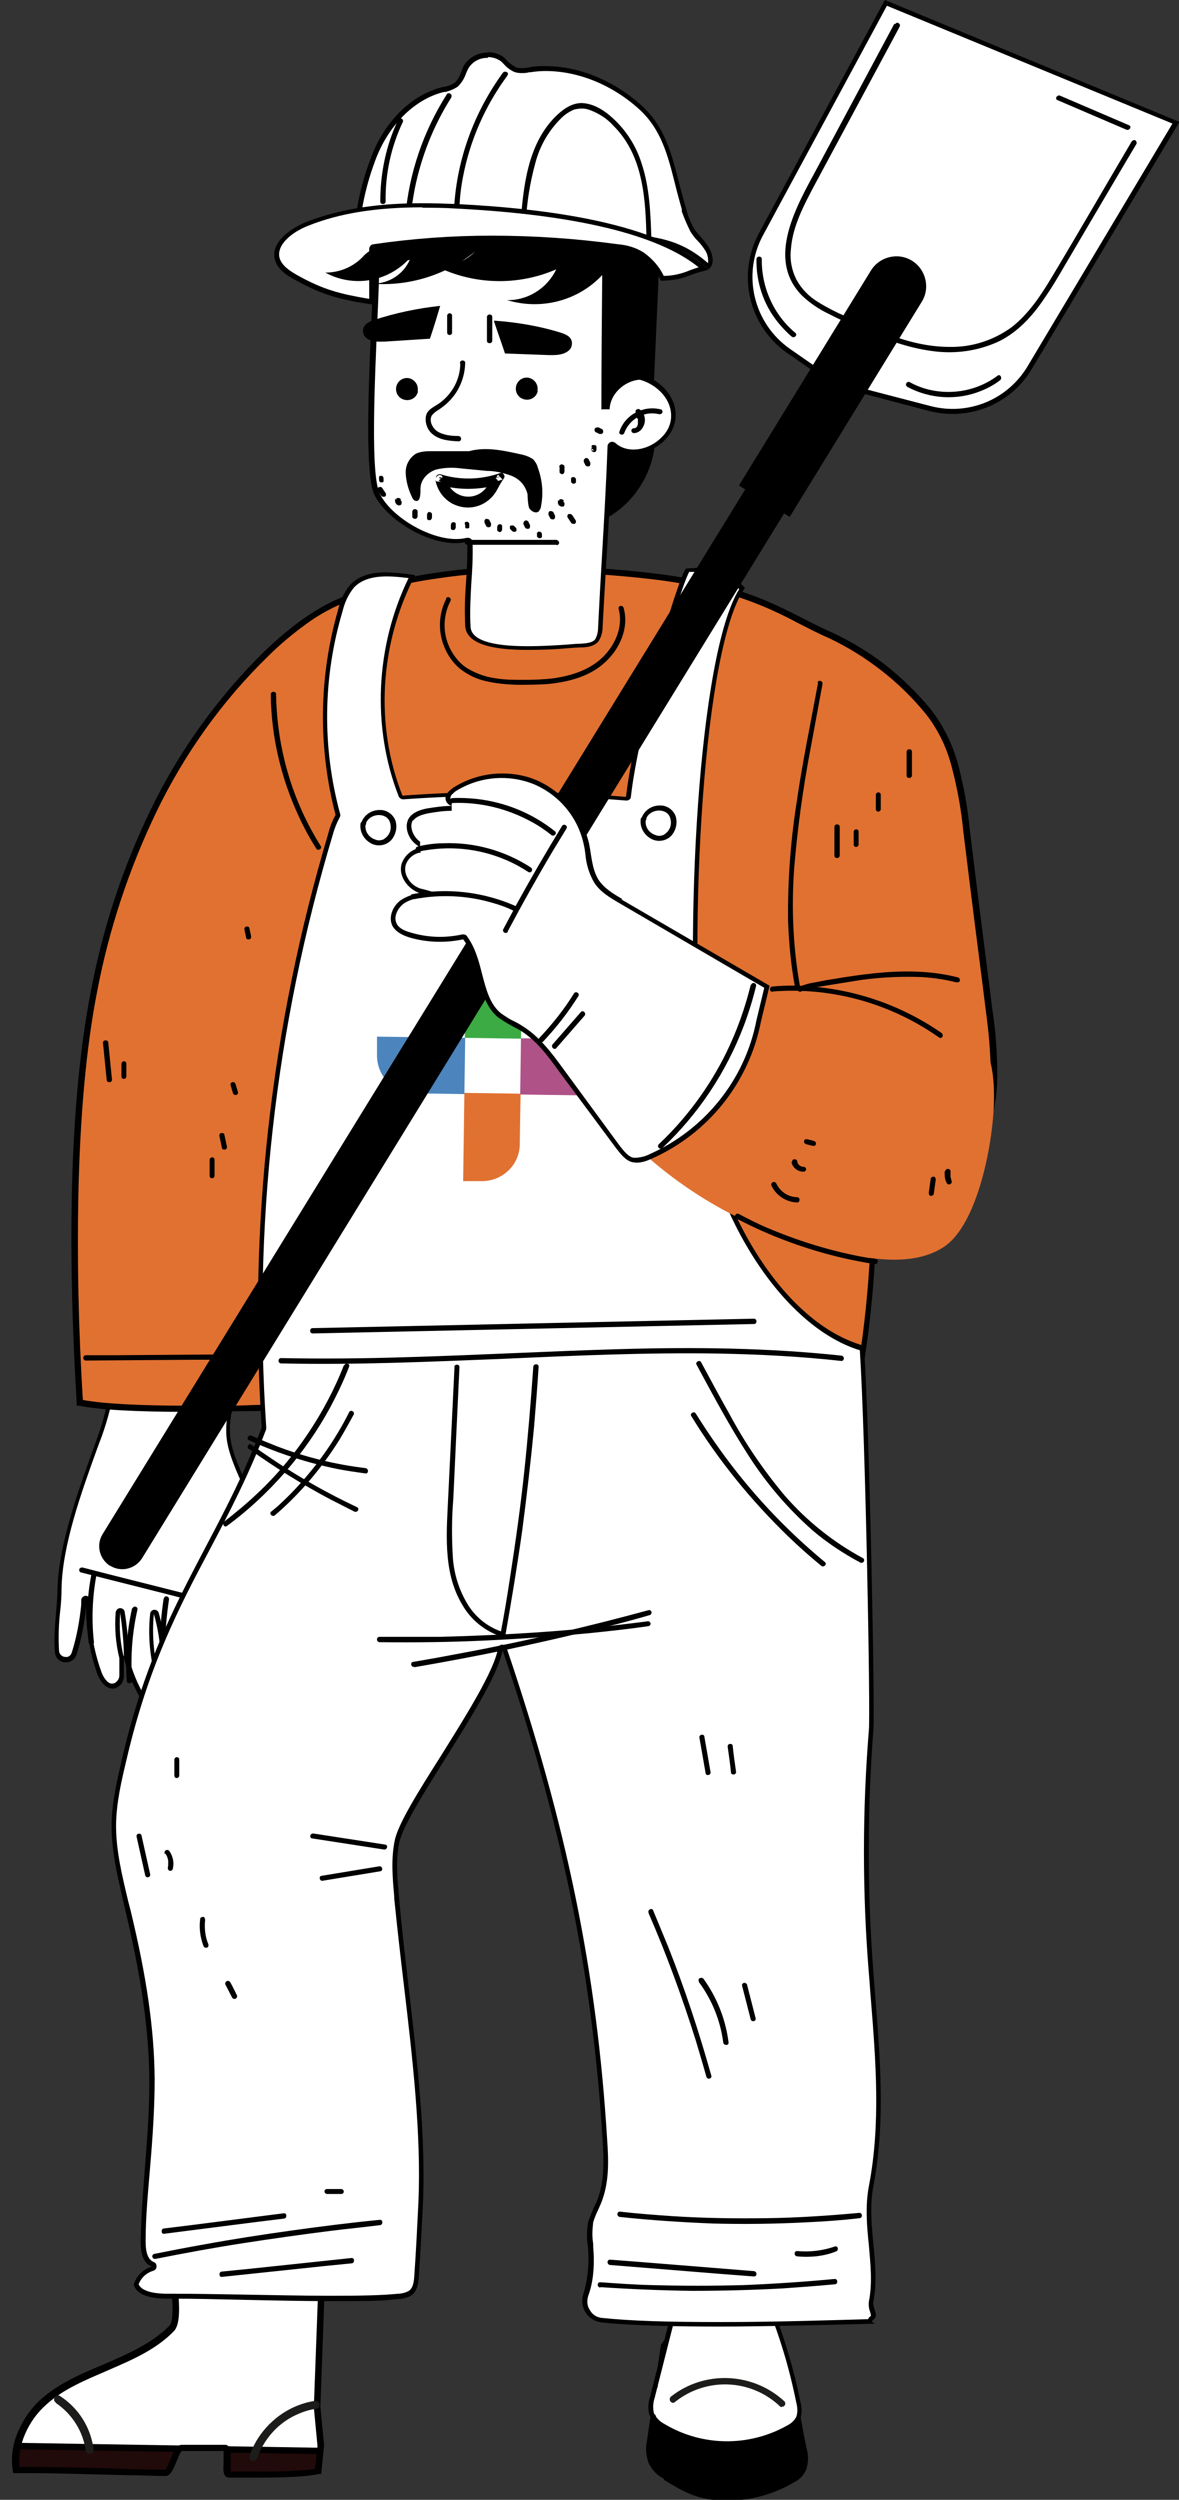 <?xml version="1.0" encoding="UTF-8"?>
<svg id="Layer_1" data-name="Layer 1" xmlns="http://www.w3.org/2000/svg" xmlns:xlink="http://www.w3.org/1999/xlink" version="1.1" viewBox="0 0 287.4 608.9">
  <rect x="0" y="0" width="287.4" height="608.9" fill="#333333" stroke="none"/>
  <defs>
    <style>
      .cls-1 {
        fill: #4c84bd;
      }

      .cls-1, .cls-2, .cls-3, .cls-4, .cls-5, .cls-6, .cls-7, .cls-8, .cls-9 {
        stroke-width: 0px;
      }

      .cls-10 {
        clip-path: url(#clippath);
      }

      .cls-2 {
        fill: none;
      }

      .cls-3 {
        fill: #af5287;
      }

      .cls-4 {
        fill: #3cab44;
      }

      .cls-5 {
        fill: #e17131;
      }

      .cls-11 {
        clip-path: url(#clippath-1);
      }

      .cls-12 {
        clip-path: url(#clippath-4);
      }

      .cls-13 {
        clip-path: url(#clippath-3);
      }

      .cls-14 {
        clip-path: url(#clippath-2);
      }

      .cls-6 {
        fill: #000;
      }

      .cls-7 {
        fill: #1c1c1b;
      }

      .cls-8 {
        fill: #210a0a;
      }

      .cls-9 {
        fill: #fff;
      }
    </style>
    <clipPath id="clippath">
      <rect class="cls-2" y="0" width="287.4" height="608.9"/>
    </clipPath>
    <clipPath id="clippath-1">
      <path class="cls-2" d="M159.5,589c.1.2.2.3.4.4v-.8c0-.2-.2-.4-.3-.6,0,.3,0,.6-.1.9M194.2,588.7c0,0,0,.2-.1.3v.8c.4-.3.5-.5.7-.8h0c0-.5-.2-1-.3-1.5,0,.4,0,.9-.3,1.3M162.5,570.3l-1.9,7.5c-.2,1.3-.3,2.7-.4,4l1.7-6.8.5-3.4.6-.8.5-1.8-.9,1.3ZM193.1,580.2c-.9-4.6-2.2-9-3.9-13.4-.1-.3-.2-.5-.3-.8,1.6,4.6,3.1,9.4,4.2,14.1h0Z"/>
    </clipPath>
    <clipPath id="clippath-2">
      <rect class="cls-2" y="0" width="287.4" height="608.9"/>
    </clipPath>
    <clipPath id="clippath-3">
      <path class="cls-2" d="M42.7,559.1c.3,3.7.3,6.9-.8,8-4.2,4.3-9.8,6.9-15.3,9.2s-11.2,4.6-15.7,8.6-7.8,10.8-6.8,16.7c6.6-.2,21.6.3,36.4.6.7,0,1.3-1.5,2-3s1.3-3.1,2-3c1.4,0,3.5,0,5.6,0,1.9,0,3.7,0,5,0s-.2,6.4,1,6.5c10.1.1,18.4,0,21.7-.7l.7-6.3-.9-9.4,1-28.3c-1.8,1.8-9.5.9-17.2-.1-4.2-.6-8.4-1-12.6-1.1-3.6,0-6,.6-5.9,2.5h0Z"/>
    </clipPath>
    <clipPath id="clippath-4">
      <rect class="cls-2" y="0" width="287.4" height="608.9"/>
    </clipPath>
  </defs>
  <g class="cls-10">
    <g id="Group_394" data-name="Group 394">
      <path id="Path_4575" data-name="Path 4575" class="cls-9" d="M186.2,569.2c3.2-17.1,7.6-33.9,13.2-50.4l-29.3-28.8c-1.5,24.4-3.5,49-5.9,73.2,7.2,2.1,14.6,4.2,22,6"/>
      <path id="Path_4576" data-name="Path 4576" class="cls-6" d="M170.6,491.3l28.1,27.7c-5.4,16.2-9.7,32.7-13,49.5-7-1.8-14-3.7-20.9-5.7,2.3-23.7,4.2-47.7,5.7-71.5M169.6,488.7c-1.5,25-3.5,50-6,74.9,7.6,2.3,15.3,4.4,23,6.3,3.3-17.4,7.7-34.5,13.4-51.3l-30.4-30Z"/>
      <path id="Path_4577" data-name="Path 4577" class="cls-6" d="M192.1,527.4c-2.9,11-5.9,22-9,33-.9,3.1-1.8,6.2-2.7,9.3-.2.8-1.4.4-1.2-.4,3.2-10.9,6.2-21.9,9.2-32.9.8-3.1,1.7-6.3,2.5-9.4.2-.8,1.4-.4,1.2.4"/>
      <path id="Path_4578" data-name="Path 4578" class="cls-6" d="M184.8,524.6c-3.1,11.6-5.7,23.2-7.8,35-.6,3.4-1.1,6.7-1.6,10.1-.1.8-1.4.7-1.3,0,1.8-11.9,4.1-23.8,6.9-35.6.8-3.3,1.6-6.6,2.5-9.9.2-.8,1.4-.4,1.2.4"/>
      <path id="Path_4579" data-name="Path 4579" class="cls-6" d="M175.5,528.2c-1.2,10.8-2.3,21.6-3.5,32.4-.3,3.1-.7,6.2-1,9.3,0,.8-1.4.7-1.3,0,1.2-10.8,2.3-21.6,3.5-32.4.3-3.1.7-6.2,1-9.3,0-.8,1.4-.7,1.3,0"/>
      <path id="Path_4580" data-name="Path 4580" class="cls-6" d="M165.4,566.3c2.8-2.6,5.7-5.2,9.2-6.6s7.9-1.4,10.8,1.1c1.8,1.6,2.8,3.9,3.7,6.1,3.8,9.5,4.9,19.3,6.9,29.4.5,1.5.4,3.1,0,4.6-.5,1.2-1.4,2.3-2.5,2.9-10.9,6.2-20.6,6-31.3-.5-1.5-.8-2.8-2-3.5-3.6-.6-1.6-.7-3.3-.4-4.9,2-7.8,1.4-15.6,3.4-23.4l3.6-5Z"/>
      <path id="Path_4581" data-name="Path 4581" class="cls-6" d="M161.9,603.8c-1.7-.8-3-2.2-3.8-3.9-.6-1.7-.8-3.5-.4-5.3l3.4-23.4c0,0,0-.2.1-.2l3.6-5s0,0,0,0c2.7-2.5,5.7-5.3,9.4-6.8,4.2-1.7,8.7-1.2,11.5,1.2,1.9,1.6,3,4,3.9,6.4,3.8,9.5,4.9,19.4,7,29.5.5,1.6.5,3.4,0,5-.5,1.4-1.5,2.5-2.8,3.2-5,3-10.7,4.6-16.5,4.6-6.6,0-10-1.7-15.5-5.1M174.9,560.3c-3.4,1.4-6.2,4-9,6.5l-3.5,4.9-3.4,23.3c-.3,1.5-.2,3.1.4,4.5.4,1.4,1.3,2.5,2.6,3.2,10.4,6.4,20.7,6.6,31.3.5,1-.6,1.8-1.5,2.2-2.6.4-1.4.4-2.8,0-4.2-2.1-10-3.1-19.8-6.9-29.3-.9-2.3-1.9-4.4-3.5-5.8-1.6-1.3-3.6-1.9-5.6-1.9-1.5,0-3.1.3-4.5.9"/>
      <path id="Path_4582" data-name="Path 4582" class="cls-9" d="M167.2,559.8c2.4-2.2,4.8-4.4,7.8-5.6s6.7-1.2,9.1.9c1.5,1.4,2.5,3.2,3.2,5.2,3.2,8,5.7,16.4,7.5,24.8.4,1.3.4,2.6,0,3.9-.6,1.1-1.5,2-2.7,2.5-9.4,5.2-20.9,5.1-30.2-.4-1.3-.6-2.3-1.7-2.9-3-.3-1.4-.3-2.8.2-4.2,1.7-6.6,3.3-13.2,5-19.8l3.1-4.3Z"/>
      <path id="Path_4583" data-name="Path 4583" class="cls-6" d="M161.5,591.5c-1.4-.7-2.5-1.9-3.2-3.3-.4-1.5-.3-3,.2-4.5l5-19.8c0,0,0-.1,0-.2l3.1-4.3s0,0,0,0c2.3-2.1,4.8-4.5,8-5.7,3.5-1.4,7.3-1,9.7,1,1.5,1.5,2.7,3.4,3.3,5.4,3.2,8.1,5.8,16.4,7.5,24.9.4,1.4.4,2.8,0,4.2-.6,1.2-1.7,2.2-2.9,2.7-9.6,5.3-21.3,5.1-30.8-.4M175.2,554.7c-2.9,1.2-5.3,3.3-7.6,5.5l-3,4.1-5,19.7c-.4,1.2-.5,2.5-.2,3.8.6,1.2,1.5,2.1,2.7,2.7,9.1,5.4,20.4,5.5,29.6.4,1-.5,1.9-1.2,2.4-2.2.4-1.1.3-2.4,0-3.5-1.7-8.5-4.2-16.7-7.5-24.7-.6-1.9-1.6-3.6-3-4.9-1.3-1.1-3-1.6-4.7-1.6-1.3,0-2.6.3-3.8.8"/>
    </g>
  </g>
  <g class="cls-11">
    <g id="Group_396" data-name="Group 396">
      <path id="Path_4584" data-name="Path 4584" class="cls-6" d="M158.1,578.3c5.7,8,15.1,12.5,24.9,12,2.8,0,5.6-.8,8.1-2.2,4.4-2.7,6.9-8,11.6-10.2,1.8,3.5,1.5,7.8-.7,11.1-2.3,3.2-5.6,5.5-9.5,6.5-3.2.8-6.5,1.1-9.7.9-3.6-.2-7.3-.6-10.9-1.2-3.9-.6-7.9-1.2-11.3-3.3s-5.9-6-5.3-9.9l2.9-3.7Z"/>
      <path id="Path_4585" data-name="Path 4585" class="cls-9" d="M161.7,567.7c1.6-1.2,3.2-2.6,4.6-4.1,2.6-2.6,5.4-5.3,9-6.3.9-.2,1.9-.4,2.9-.4,2.9,0,5.7.9,8.1,2.5,2.4,1.5,4.6,3.4,6.5,5.5-.8-2.1-1.6-4.1-2.5-6.1-1.4-3.2-3.2-6.5-5.9-8.7-2.7-2-6-3-9.4-2.8-4.3.2-8.6,1-12.6,2.3-2.6.8-5.6,1.6-7.9,3.3-2.3,1.5-3.6,4.1-3.5,6.8l10.7,8.1Z"/>
      <path id="Path_4586" data-name="Path 4586" class="cls-6" d="M175.1,546.6v1.2c3.2-.1,6.4.8,9,2.7,2.7,2.1,4.4,5.3,5.8,8.5.5,1.2,1,2.4,1.5,3.6-1.4-1.4-3-2.6-4.7-3.7-2.5-1.6-5.4-2.5-8.4-2.6-1,0-2,.1-3,.4-3.8,1-6.6,3.8-9.3,6.4-1.3,1.4-2.7,2.6-4.2,3.8l-10.2-7.7c0-2.4,1.3-4.7,3.3-6,2.2-1.7,5-2.5,7.7-3.2,4-1.3,8.2-2.1,12.5-2.3v-1.2ZM175.1,546.6c-4.4.2-8.7,1-12.8,2.3-2.8.8-5.7,1.7-8.1,3.4s-4.1,4.6-3.7,7.6l11.3,8.5c4.8-3.3,8.1-9.1,13.8-10.5.9-.2,1.8-.3,2.7-.3,2.8,0,5.5.9,7.8,2.4,3.1,2.1,5.8,4.5,8.2,7.3-1-3-2.1-5.9-3.4-8.7-1.5-3.3-3.2-6.7-6.1-8.9-2.8-2.1-6.2-3.1-9.7-3"/>
    </g>
  </g>
  <g class="cls-14">
    <g id="Group_398" data-name="Group 398">
      <path id="Path_4588" data-name="Path 4588" class="cls-7" d="M190.6,586.3c-.2,0-.4,0-.5-.2-7.1-6.7-18-7.1-25.6-1-.3.3-.8.2-1.1-.2-.2-.3-.2-.8.1-1.1,8.2-6.5,20-6,27.7,1.1.3.3.3.8,0,1.1-.1.2-.4.2-.6.2h0Z"/>
      <path id="Path_4589" data-name="Path 4589" class="cls-9" d="M43.9,574.9l1.1-40.3,34.1-14.6-13.4,57-21.8-2.2Z"/>
      <path id="Path_4590" data-name="Path 4590" class="cls-6" d="M78.4,521l-.3,1.3-12.8,54.2-10.4-1-10.4-1,1.1-39.3h0c0,0,32.7-14.1,32.7-14.1ZM80,519.1h0ZM80,519.1l-35.5,15.2c-.4,13.7-.8,27.5-1.2,41.2l22.8,2.3c4.6-19.5,9.2-39.1,13.8-58.6"/>
      <path id="Path_4591" data-name="Path 4591" class="cls-9" d="M78.4,557.8c-4,4-36.2-5.5-35.7,1.3.3,3.7.3,6.9-.8,8-4.2,4.3-9.8,6.9-15.3,9.2s-11.2,4.6-15.7,8.6-7.8,10.8-6.8,16.7c6.6-.2,21.6.3,36.4.6,1.4,0,2.6-6.1,4-6.1,2.7,0,8,0,10.6,0,1.2,0-.2,6.4,1,6.5,10.1.1,18.4,0,21.7-.7l.7-6.3-.9-9.4,1-28.3Z"/>
    </g>
  </g>
  <g class="cls-13">
    <g id="Group_400" data-name="Group 400">
      <path id="Path_4592" data-name="Path 4592" class="cls-8" d="M88.1,597.1l-3.1,9.1-84-1.4,2.8-9.1,84.3,1.4-85-1.4,85,1.4Z"/>
      <path id="Path_4593" data-name="Path 4593" class="cls-6" d="M3.1,595l86.1,1.4-3.6,10.7h-.6S0,605.7,0,605.7l3.1-10.3v-.4ZM87,597.9l-82.6-1.3-2.3,7.5,82.3,1.3,2.6-7.5Z"/>
    </g>
  </g>
  <g class="cls-12">
    <g id="Group_402" data-name="Group 402">
      <path id="Path_4595" data-name="Path 4595" class="cls-6" d="M48.6,555.8c4.3.1,8.6.5,12.9,1.2,4,.6,8.1,1,12.1,1.1,2.8,0,3.9-.4,4.2-.8l1.4-1.4-1.1,30.3.9,9.4-.7,7h-.6c-2.4.6-7.4.9-15.5.9s-4.1,0-6.4,0c-.3,0-.6-.1-.8-.3-.6-.6-.6-1.7-.5-3.7,0-.8,0-1.6,0-2.5h-.7c-1.1,0-2.4,0-3.9,0-1.4,0-2.9,0-4.2,0s-1,0-1.4,0c-.2.2-.4.5-.5.8-.3.5-.5,1.2-.8,1.8-.8,2-1.5,3.5-2.7,3.5h0c-3.1,0-6.2-.2-9.2-.2-9-.2-17.5-.5-23.2-.5s-2.9,0-4,0h-.7s-.1-.7-.1-.7c-.5-3.2,0-6.6,1.4-9.6,1.3-3,3.2-5.7,5.7-7.9,4.4-3.8,9.8-6.1,15.1-8.3l.9-.4c5.6-2.4,11-4.9,15.1-9,1.1-1.1.7-5.9.6-7.4,0-.7.2-1.4.6-1.9,1-1,2.9-1.5,6.1-1.5ZM73.6,559.6c-4.1-.1-8.2-.5-12.3-1.1-4.2-.6-8.4-1-12.7-1.2-3.3,0-4.5.5-4.9,1-.2.2-.3.4-.2.7.4,5,0,7.5-1,8.7-4.2,4.4-9.8,6.9-15.6,9.4l-.9.4c-5.1,2.2-10.5,4.4-14.6,8.1-2.3,2-4.1,4.5-5.3,7.3-1.1,2.5-1.6,5.3-1.4,8,.9,0,2,0,3.3,0,5.7,0,14.2.2,23.2.5,3,0,6.1.2,9.1.2.2-.2.4-.5.5-.8.3-.5.5-1.2.8-1.8.8-2,1.5-3.5,2.7-3.5h0c.4,0,.9,0,1.5,0,1.2,0,2.7,0,4.2,0s2.8,0,3.9,0,.7,0,1,0c.3,0,.6.1.8.4.6.6.6,1.8.5,3.7,0,.8,0,1.6,0,2.4,2.2,0,4.2,0,6,0,4.9.1,9.7,0,14.6-.6l.6-5.6-.9-9.4,1-27c-1.3.4-2.6.5-4,.5Z"/>
      <path id="Path_4596" data-name="Path 4596" class="cls-7" d="M13.6,585.3c4,2.7,6.7,7,7.3,11.7.1.5.6.8,1.2.7.5-.1.8-.7.7-1.2-.7-5.3-3.7-10-8.2-12.9-1-.7-2,1-1,1.6"/>
      <path id="Path_4597" data-name="Path 4597" class="cls-7" d="M62.6,599c1.7-5,5.4-9.1,10.3-11.1,1.4-.6,2.8-1,4.3-1.2.5-.1.8-.6.7-1.2-.1-.5-.7-.8-1.2-.7-5.7.9-10.7,4.3-13.8,9.1-.9,1.4-1.6,2.9-2.1,4.4-.1.5.2,1,.7,1.1.5.1,1-.2,1.1-.6"/>
      <path id="Path_4598" data-name="Path 4598" class="cls-9" d="M43.8,416c-.7,0-1.4-.4-1.7-1-.9-1.9-1.7-3.8-2.3-5.9,0-.2-.3-.4-.5-.4h0c-.3,0-.5.2-.5.5,0,1.2-.2,2.4-.4,3.6-.1.9-.9,1.6-1.9,1.6-.6,0-1.2-.3-1.6-.9-1.8-3-3.2-6.3-4-9.8,0-.3-.3-.4-.6-.4h0c-.3,0-.5.3-.5.6,0,1.4,0,2.9,0,4.3,0,1-.6,1.9-1.5,2.4-.3.1-.5.2-.8.2-1.4,0-2.6-1.8-3.2-3.5-1.8-5.2-2.7-10.7-2.6-16.2,0-.3-.2-.6-.5-.6h0c-.3,0-.5.2-.6.5-.4,4-1.2,7.9-2.3,11.8-.3,1.1-1.6,1.8-2.7,1.5-.8-.2-1.4-1-1.5-1.8-.2-3.4-.1-6.8.3-10.1.2-1.8.3-3.5.3-4.9.1-10.6,4.9-23.7,8.7-34.3l1.2-3.2c3.2-8.9,3.8-16.2,4.6-24.7.3-2.9.5-5.9.9-9.1,0-.6.2-1.1.5-1.6.4-.2.8-.4,1.3-.3.6,0,1.2,0,1.8,0,11.3,0,29,7.5,32.1,8.8-1.2,3.5-2.7,6.9-4.6,10.1-2.9,5.3-5.6,10.3-5.2,16.8.3,4,2.5,8.8,4.7,13.4,1.9,4.1,3.9,8.4,4.4,11.9.8,4.8.5,9.7-.8,14.3-.3,1.1-1.4,1.9-2.6,1.9-1,0-1.9-.6-2.4-1.5-1.6-3.1-3.6-5.9-6-8.5-.2-.2-.6-.2-.8,0-.1.1-.2.2-.2.4-.5,12.7-1.3,24-6.6,33.3-.3.6-1,1-1.6,1"/>
      <path id="Path_4599" data-name="Path 4599" class="cls-6" d="M33.4,314.6h0c10.7,0,27.3,6.9,31.4,8.6-1.2,3.3-2.6,6.5-4.4,9.5-2.8,5.2-5.7,10.5-5.2,17.1.3,4.1,2.6,8.9,4.7,13.6,1.9,4.1,3.9,8.3,4.3,11.7.8,4.7.5,9.5-.8,14.1-.3.9-1.1,1.5-2.1,1.5-.8,0-1.5-.4-1.9-1.1-1.6-3.1-3.6-6-6.1-8.6-.4-.5-1.1-.5-1.6,0-.2.2-.3.5-.4.8-.5,12.6-1.3,23.8-6.5,33.1-.3.6-1.1.9-1.8.5-.2-.1-.4-.3-.5-.6-.9-1.8-1.6-3.7-2.2-5.6.4-5.5-.1-11-1.6-16.3-.1-.5-.6-.8-1.1-.8h0c-.5,0-1,.5-1,1-.6,5.5,0,11,1.5,16.3,0,1.1-.2,2.2-.4,3.3,0,.6-.7,1.1-1.3,1.1-.4,0-.9-.2-1.1-.6-1.8-3-3.1-6.2-3.9-9.5-.1-3.7-.4-7.4-1-11,0-.6-.6-1-1.1-1h0c-.6,0-1,.5-1.1,1-.3,3.8,0,7.6.9,11.2,0,1.4,0,2.8,0,4.2,0,.8-.5,1.5-1.2,1.9-.2,0-.4.1-.6.1-1.1,0-2.2-1.6-2.7-3.2-1.8-5.1-2.7-10.5-2.6-15.9,0-.4,0-.8,0-1.2,0-.6-.5-1.1-1.1-1.1h0c-.6,0-1.1.5-1.1,1.1,0,.4,0,.7,0,1.1-.4,3.9-1.1,7.9-2.3,11.6-.2.7-.8,1.2-1.5,1.1-.8,0-1.5-.6-1.6-1.4-.2-3.3-.1-6.7.3-10,.2-1.8.3-3.5.3-5,.1-10.5,4.8-23.6,8.6-34.1.4-1.1.8-2.2,1.2-3.2,3.2-9,3.9-16.3,4.6-24.8.3-2.9.5-5.9.9-9.1,0-.4.1-1,.4-1.2.3-.1.6-.2,1-.2.6,0,1.1,0,1.7,0M33.4,313.5c-.6,0-1.2,0-1.8,0-.6,0-1.1.2-1.6.5-.5.5-.8,1.2-.7,2-1.5,12.5-1.2,21.7-5.4,33.7-4,11.2-9.7,25.9-9.9,37.7,0,3.9-1.1,10.2-.6,15.1.1,1.4,1.3,2.5,2.7,2.4,1.2,0,2.3-.8,2.6-2,1.2-3.9,2-7.9,2.3-11.9,0-.4,0-.7,0-1.1,0,.3,0,.7,0,1.1-.1,5.6.8,11.1,2.6,16.4.6,1.8,2,3.9,3.8,3.9.4,0,.7,0,1-.2,1.1-.5,1.8-1.6,1.8-2.9,0-1.5,0-2.9,0-4.4-.9-3.6-1.2-7.3-.9-11,.5,3.6.9,7.3.9,11,.9,3.5,2.2,6.8,4.1,9.9.4.7,1.2,1.2,2,1.2,1.2,0,2.3-.9,2.4-2.1.2-1.2.3-2.4.4-3.6-1.6-5.2-2.1-10.7-1.6-16.1,1.5,5.2,2,10.7,1.6,16.1.6,2,1.4,4,2.3,5.9.6,1.2,2.1,1.7,3.3,1.1.4-.2.8-.6,1.1-1,5.6-9.9,6.3-22.1,6.7-33.6,2.3,2.5,4.3,5.3,5.9,8.3.5,1.1,1.7,1.8,2.9,1.8,1.4,0,2.7-.9,3.1-2.3,1.3-4.7,1.6-9.7.8-14.5-1-7.4-8.5-17.8-9.1-25.2-.8-10.3,7.1-17.2,9.9-27.1,0,0-20.2-9.1-32.8-9.1"/>
      <path id="Path_4600" data-name="Path 4600" class="cls-6" d="M39.9,389.3c-1.1,7.4-1.3,14.9-.7,22.4,0,.8,1.3.8,1.3,0-.6-7.4-.4-14.8.7-22.1.1-.8-1.1-1.1-1.2-.3"/>
      <path id="Path_4601" data-name="Path 4601" class="cls-6" d="M32.2,391.7c-1.3,5.8-1.7,11.7-1.3,17.7,0,.8,1.3.8,1.3,0-.4-5.8,0-11.6,1.3-17.3.2-.8-1-1.1-1.2-.3"/>
      <path id="Path_4602" data-name="Path 4602" class="cls-6" d="M22.3,383.4c-1.1,5.5-1.3,11.1-.7,16.6,0,.8,1.4.8,1.3,0-.6-5.4-.4-10.9.6-16.3.2-.8-1.1-1.1-1.2-.3"/>
      <path id="Path_4603" data-name="Path 4603" class="cls-6" d="M19.7,383l21.8,5.5,6.2,1.6c.3,0,.7-.1.8-.5,0-.3-.1-.6-.4-.7l-21.8-5.5-6.2-1.6c-.3,0-.7.1-.8.5,0,.3.1.6.4.7"/>
      <path id="Path_4604" data-name="Path 4604" class="cls-5" d="M133.7,138.7c-15.1-.5-33.7,1.1-49,7-7.8,3-14.3,8.2-20.1,13.8-22.9,22.1-35.9,51.8-41.8,81.9s-5.4,69.8-3.5,100.4c11.6,2.4,41.8,1.2,53.6,1.2-1.6,4-1.4,2.3,2.3,5s-7.4,3.7-2.9,4.6c42.2,8,85.4,8.2,127.6.4,1.8-.3,3.8-.7,5.1-2,1.4-1.2,1.8-3.1,2.2-4.8,3.8-18,5.7-36.3,5.7-54.7,10.8,3.1,22.3-4.7,26.5-14.4s2.9-20.5,1.6-30.9c-1.8-14.6-3.7-29.2-5.5-43.8-1.3-10.1-2.8-20.7-9.4-28.9-6.5-7.9-14.6-14.3-23.9-18.6-15.7-7-21-14.5-68.5-16.1"/>
      <path id="Path_4605" data-name="Path 4605" class="cls-6" d="M128.4,137.8h0c1.8,0,3.6,0,5.4,0,39.3,1.4,50,6.8,61.3,12.5,2.4,1.2,4.8,2.5,7.6,3.7,4.7,2.2,9.2,4.9,13.3,8.1,4,3.2,7.7,6.8,10.9,10.7,3.2,4.1,5.5,8.9,6.8,14,1.3,5,2.2,10.1,2.7,15.3l1.8,14.6c1.2,9.7,2.5,19.5,3.7,29.2.8,5.2,1.2,10.5,1.2,15.8,0,5.3-.9,10.6-2.9,15.5-2,4.4-5,8.1-8.9,10.9-1.9,1.4-4.1,2.5-6.4,3.4-2.2.8-4.6,1.2-7,1.2-1.4,0-2.8-.2-4.2-.5,0,18.1-1.9,36.2-5.7,53.9-.4,2-.9,3.9-2.4,5.2-1.4,1.3-3.4,1.8-5.5,2.1-42.3,7.7-85.7,7.6-127.9-.4-.6-.1-1.6-.3-1.7-1.1,0-.7.6-1,.9-1.2.3-.2.8-.3,1.3-.5.6-.2,1.2-.5,1.8-.8.6-.3.7-.6.8-.6,0,0,0-.2-.4-.4-.7-.5-1.4-.9-2.2-1.3-.7-.4-1.3-.7-1.4-1.4,0-.7.2-1.5.6-2.1-2.6,0-5.8,0-9.4.1-5,0-10.6.2-16.3.2-13.2,0-22-.5-26.9-1.5h-.6c0-.1,0-.7,0-.7-1.1-17.9-1.5-34.9-1.2-50.4.4-19.5,2-36.4,4.7-50.1,2.9-15.3,7.8-30.1,14.6-44.1,6.9-14.2,16.2-27.1,27.4-38.2,7.2-6.9,13.6-11.4,20.4-13.9,7.1-2.6,14.4-4.5,21.8-5.5,7.3-1.1,14.7-1.6,22.1-1.6ZM217.8,291.3c2.2,0,4.4-.4,6.5-1.2,2.1-.8,4.1-1.8,6-3.2,3.7-2.6,6.6-6.2,8.4-10.3,1.9-4.7,2.9-9.8,2.8-14.9,0-5.2-.5-10.4-1.2-15.6-1.2-9.7-2.5-19.5-3.7-29.2l-1.8-14.6c-.5-5.1-1.4-10.1-2.7-15.1-1.2-4.9-3.4-9.5-6.5-13.4-6.4-7.8-14.5-14.1-23.6-18.4-2.8-1.2-5.2-2.5-7.6-3.7-6.3-3.4-12.9-6.1-19.8-7.8-5.4-1.3-10.9-2.3-16.4-2.9-7-.8-15-1.4-24.4-1.7-1.7,0-3.5,0-5.3,0h0c-7.3,0-14.7.5-21.9,1.6-7.4,1-14.6,2.8-21.5,5.4-3.8,1.5-7.4,3.4-10.6,5.8-3.3,2.4-6.4,5-9.2,7.8-11.2,10.9-20.3,23.7-27.1,37.7-6.7,13.9-11.6,28.6-14.5,43.8-2.7,13.7-4.2,30.5-4.6,49.9-.3,15.3,0,32.1,1.1,49.7,4.9.9,13.4,1.4,26.1,1.4s11.3,0,16.3-.2c3.9,0,7.2-.1,9.9-.1h1.8l-.4,1c-.1.4-.3.7-.4.9-.2.4-.4.9-.5,1.4.2.1.4.2.6.3.8.4,1.6.9,2.3,1.4.7.4,1.1,1.1,1.1,1.8-.2,1.3-2,2-3.6,2.6h-.2c41.9,8,84.9,8.1,126.8.4,1.8-.3,3.6-.7,4.8-1.8s1.6-2.6,2-4.4c3.8-17.9,5.7-36.2,5.6-54.6v-1l1,.3c1.5.4,3.1.7,4.7.7h0Z"/>
      <path id="Path_4606" data-name="Path 4606" class="cls-9" d="M175.7,566.3c-12.4,0-22.1-.3-29-1-1.4-.1-2.7-.9-3.5-2.1-.8-1.2-.9-2.6-.4-4,1.2-3.2,1.5-7,1.2-11.9v-.6c-.3-1.8-.2-3.6.1-5.3.3-1.1.7-2.1,1.2-3.1.2-.5.5-1,.7-1.6,2-4.8,1.8-9.8,1.5-15.3-2.5-40.8-9.8-76.5-24.5-119.5,0-.2-.3-.4-.5-.4,0,0,0,0,0,0-.3,0-.5.2-.5.5-.9,5.5-7.8,16.5-13.9,26.2-5.4,8.6-10.5,16.8-11.3,20.7-.9,4.4-.5,9-.1,13.4v.5c.7,6.9,1.5,14,2.4,21.5,2.1,17.7,4.2,36,3.5,52.6-.3,6.1-.6,12.3-1,17.8,0,1.7-.3,3.5-1.8,4.4-.9.4-1.8.6-2.8.6-3.8.4-9.1.5-16.4.5s-15-.2-22-.3c-6-.1-11.7-.2-16-.2h-1.7c-2.7,0-6.9-.4-7.7-2.8.6-1.9,2.1-3.3,4-3.9.3,0,.5-.4.4-.7,0-.2-.2-.3-.3-.4-1.6-.7-2.4-2.5-2.3-5.6,0-6,.6-12.2,1.1-18.1.6-7,1.1-14.2,1.1-21.4,0-11.9-1.9-24.6-5.9-41.1l-.5-1.9c-1.5-6.3-3.1-12.8-3-19.2.1-5.2,1.3-10.5,2.5-15.5,5.3-22.9,13-37.5,20.4-51.7,4.7-8.9,9.5-18,13.7-29.2,0,0,0-.2,0-.2-3.3-48.7,2.2-97.7,16.2-144.4.4-1.6,1-3.1,1.8-4.5,0-.1.1-.3,0-.4-4.4-16.3-4.2-33.4.6-49.6.5-2.2,1.5-4.2,2.9-6,1.8-1.9,4.5-2.8,8.4-2.8,2.1,0,4.1.2,6.1.5-8.4,16.7-9.4,36.6-2.8,53.4,0,.2.3.4.5.4h0c8.4-.6,17-.9,25.4-.9s19.4.4,29,1.2h0c.3,0,.5-.2.6-.5,1.9-17.1,12.1-51.3,14.4-55.2.6,0,1.3-.1,1.9-.1,2.7,0,7.8.6,11.5,4.4-9.9,14.7-13.9,81.8-10,125.3,2.1,23.5,18.7,53.6,39.2,59.7,1.4,21.7,2.6,88.9,2.2,93-1.6,19.7-1.6,39.5,0,59.2.2,2.1.3,4.3.5,6.4,1.2,15,2.4,30.5-.5,45.6-.9,4.8-.4,9.6,0,14.2.4,4.6.9,9.3,0,13.9,0,.8,0,1.5.3,2.2.4,1.1.4,1.4,0,1.8-.3.2-.5.5-.6.9h0c-7.7.2-22,.7-36.3.7"/>
      <path id="Path_4607" data-name="Path 4607" class="cls-6" d="M169.4,139.6c2.6,0,7.3.5,10.8,3.9-9.8,15.6-13.7,82.1-9.8,125.3,2.1,23.5,18.6,53.7,39.2,60.1,1.4,22.1,2.6,88.5,2.2,92.5-1.6,19.7-1.6,39.6,0,59.3.2,2.1.3,4.3.5,6.4,1.2,15,2.4,30.4-.5,45.4-.9,4.8-.5,9.7,0,14.4.4,4.7.9,9.2,0,13.7-.1.9,0,1.7.3,2.5.1.3.2.7.2,1,0,0,0,0,0,0-.3.2-.6.5-.7.8-7.8.2-21.9.7-35.8.7s-22.1-.3-29-1c-1.3-.1-2.4-.8-3-1.9-.7-1-.8-2.3-.4-3.5,1.2-3.3,1.6-7.1,1.2-12.1v-.6c-.3-1.7-.2-3.5,0-5.2.3-1,.7-2,1.2-3,.2-.5.5-1.1.7-1.6,2-4.9,1.9-10.1,1.5-15.6-2.5-40.9-9.9-76.6-24.5-119.7-.2-.5-.6-.8-1.1-.8h0c-.5,0-.9.4-1,.9-.9,5.4-7.8,16.4-13.8,26-5.7,9-10.6,16.8-11.4,20.9-.9,4.5-.5,9.1-.1,13.5v.5c.7,6.9,1.5,14,2.4,21.5,2.1,17.7,4.2,36,3.5,52.5-.3,6.1-.6,12.3-1,17.8-.1,1.9-.4,3.3-1.5,3.9-.8.4-1.7.6-2.5.6-3.8.4-9.1.5-16.4.5s-15-.2-22-.3c-6-.1-11.7-.2-16-.2s-1.1,0-1.7,0h-.2c-1.8,0-6-.2-6.9-2.3.6-1.6,1.9-2.8,3.6-3.3.6-.2.9-.8.7-1.4,0-.3-.3-.6-.6-.7-1.4-.6-2-2.2-2-5.1,0-6,.6-12.1,1.1-18.1.6-7,1.1-14.3,1.1-21.4-.1-12-1.9-24.7-5.9-41.2l-.5-1.9c-1.5-6.3-3.1-12.7-3-19.1.1-5.2,1.3-10.4,2.5-15.4,5.3-22.9,12.9-37.4,20.4-51.5,4.7-8.9,9.5-18.1,13.7-29.2,0-.2,0-.3,0-.5-3.3-48.7,2.2-97.5,16.2-144.2.4-1.5,1-3,1.7-4.3.2-.3.2-.6.1-.9-4.4-16.2-4.2-33.2.6-49.3.5-2.1,1.4-4.1,2.8-5.8,1.7-1.8,4.3-2.7,8-2.7,1.8,0,3.5.2,5.3.4-8.1,16.6-9,36.4-2.4,53.2.2.4.6.7,1.1.7h0c8.4-.6,16.9-.9,25.4-.9s19.4.4,29,1.2h0c.6,0,1.1-.4,1.1-1,1.9-16.8,11.7-50,14.2-54.7.4,0,.9,0,1.5,0M169.4,138.4c-.7,0-1.5,0-2.2.1-2.2,2.9-12.7,38.6-14.6,55.6-9.7-.8-19.4-1.2-29.1-1.2s-17,.3-25.4.9c-6.8-17.2-5.5-37.2,3.1-53.7-2.3-.4-4.6-.6-7-.7-3.4,0-6.6.7-8.8,3-1.5,1.8-2.5,3.9-3,6.2-4.7,16.3-4.9,33.5-.6,49.9-.8,1.4-1.4,3-1.8,4.6-14,46.9-19.5,95.8-16.2,144.6-10.9,28.9-25.5,43.5-34.1,80.9-1.2,5.2-2.4,10.4-2.5,15.6-.1,7.2,1.8,14.2,3.4,21.3,3.2,13.5,5.7,27.2,5.8,41,.1,13.2-1.9,26.3-2.1,39.5,0,2.3.3,5.1,2.7,6.1-2.1.6-3.8,2.3-4.4,4.4.8,2.8,4.8,3.4,8.1,3.4h.2c.5,0,1.1,0,1.6,0,9.4,0,24.9.6,38,.6s12.3-.1,16.5-.5c1,0,2.1-.3,3-.7,1.7-1,2-3.1,2.1-4.8.4-5.9.7-11.9,1-17.8,1-23.6-3.7-50.6-5.8-74.1-.4-4.6-.9-9.2,0-13.7,1.7-8.4,23.5-36.5,25.2-47,13.8,40.7,21.8,77,24.4,119.4.3,5.1.5,10.3-1.5,15.1-.8,1.5-1.4,3.1-2,4.7-.4,2-.4,4.1-.1,6.1.4,3.9,0,7.9-1.1,11.6-.9,2.7.5,5.6,3.2,6.6.4.1.8.2,1.2.3,7.9.8,18.5,1,29.1,1s29.6-.5,37.2-.7c1.5,0-1.2-.1,0-1,1.5-1-.3-2.8,0-4.4,1.8-9.4-1.8-18.7,0-28.1,3.3-17.3,1.3-34.7,0-52.1-1.5-19.7-1.5-39.5,0-59.1.4-4.5-.9-72.4-2.3-93.5-21.4-6-37.2-37.1-39.1-59.3-4-44.5.2-111.8,10.1-125.3-3.9-4.2-9.3-4.9-12.3-4.9"/>
      <path id="Path_4608" data-name="Path 4608" class="cls-6" d="M158.9,100.7c3.4,11.1-4.1,24.3-15.4,27.2-1.4-9.9-3.3-19.7-5.6-29.5l21,2.3Z"/>
      <path id="Path_4609" data-name="Path 4609" class="cls-9" d="M128.4,157.8c-9.5,0-14.3-1.8-14.5-5.4-.2-3.6-.1-7.2.2-10.7.2-2.8.4-5.6.3-9.8,0-.3-.3-.6-.6-.6,0,0,0,0-.1,0-.9.2-1.8.3-2.7.3-6.9,0-16.2-5.5-19.2-11.4-2.3-4.6-1.4-26.7-.7-42.8.3-6.8.5-12.8.5-16.5l1.4-.5c6-.4,12.3-.6,18.5-.6,12.7,0,25.4.9,38,2.6.6,9.7.2,19.4-1.2,29,0,.2,0,.4.2.5.2.1.4.1.6,0,1.2-.6,2.5-.8,3.9-.8,5.2,0,10.9,4.2,10.9,9.7,0,2.2-1,4.2-2.5,5.7-1.9,1.9-4.5,3.1-7.2,3.1-1.7,0-3.4-.6-4.8-1.7-.1,0-.2-.1-.4-.1,0,0-.2,0-.2,0-.2,0-.3.3-.3.5-.4,10.7-.9,18.8-1.4,27.4-.3,5.1-.6,10.4-.9,16.6,0,1.1-.2,2.3-.8,3.3-.9,1.1-2.5,1.2-4.1,1.3-.9,0-1.9.1-3.1.2-2.8.2-6.3.4-9.8.4"/>
      <path id="Path_4610" data-name="Path 4610" class="cls-6" d="M111.6,60.7c12.5,0,25.1.8,37.5,2.5.6,9.5.2,19-1.2,28.4,0,.6.3,1.2,1,1.3,0,0,.1,0,.2,0,.2,0,.3,0,.5,0,1.1-.5,2.4-.8,3.6-.8,4.9,0,10.4,3.9,10.4,9.2,0,2-.9,3.9-2.4,5.3-1.8,1.8-4.3,2.9-6.8,2.9-1.6,0-3.2-.5-4.4-1.6-.5-.4-1.2-.4-1.6.1-.2.2-.3.4-.3.7-.4,10.7-.9,18.8-1.4,27.5-.3,5.1-.6,10.4-.9,16.6,0,1-.2,2-.7,2.9-.7.9-2.2,1-3.7,1.1-.9,0-1.9.1-3.1.2-2.8.2-6.3.4-9.7.4-9.1,0-13.8-1.6-13.9-4.8-.2-3.6,0-7.1.2-10.7.2-2.8.4-5.7.3-9.8,0-.6-.5-1.1-1.1-1.1,0,0-.2,0-.3,0-.8.2-1.7.3-2.6.3-6.7,0-15.8-5.4-18.6-11-2.3-4.5-1.3-26.5-.6-42.5.3-6.6.5-12.3.5-16.1l.8-.3c6.1-.4,12.3-.6,18.5-.6M111.6,59.5c-6.2,0-12.5.2-18.7.6l-1.8.6c.1,12.4-3.2,53.1.2,59.9,3,5.9,12.4,11.7,19.7,11.7,1,0,1.9-.1,2.9-.4.2,8.8-.9,11.8-.5,20.5.2,4.8,7.6,5.9,15.1,5.9s9.8-.5,12.9-.6c1.6,0,3.4-.2,4.5-1.5.7-1.1,1-2.3,1-3.6.9-16.9,1.7-27.1,2.4-44,1.4,1.2,3.3,1.9,5.1,1.9,5,0,10.3-4.1,10.3-9.4,0-5.8-5.8-10.3-11.5-10.3-1.4,0-2.8.3-4.1.9,1.4-9.8,1.8-19.7,1.1-29.6-12.8-1.8-25.7-2.7-38.5-2.7"/>
      <path id="Path_4611" data-name="Path 4611" class="cls-6" d="M146.6,99.8c0-10.9.1-21.8.2-32.8-5.9,6.3-14.9,8.6-23.2,6.1,5.1.1,9.8-2.9,12-7.5-9.4,4.1-20.2,3.8-29.4-.8,3.6.3,7.1-1,9.6-3.5-7.1,5.7-16.1,8.5-25.2,7.8,4.3.1,8.2-2.5,9.6-6.6-4.7,4.5-11.1,7-17.6,6.8,4.5-4,3.9-11.6,7.5-16.5,3.3-4.6,9.3-5.9,14.8-6.7,14.3-1.9,28.9-2.3,43.3-1.2,4.8.4,10.4,1.6,12.2,6.2.6,1.9.8,4,.6,6l-1.6,36.1c-4.4-2.4-10.6,1.4-10.8,6.5h-2.1Z"/>
      <path id="Path_4612" data-name="Path 4612" class="cls-9" d="M172.7,64.9c-6.1-5.5-11.4-6.8-19.5-7.3-3.1-.2-6.3-.5-9.5-.7-8.1-.7-16.6-1.3-24.8-1.3-13.1,0-23.3,1.7-32.2,5.4,0-7.5,1.4-14.9,4.1-21.9,3.1-8.8,9.7-15.4,17.2-17.3h.4c1-.3,2-.6,2.8-1.2.9-.8,1.5-1.8,1.8-2.9.2-.5.4-.9.6-1.4,1.1-1.8,3.1-2.9,5.3-2.8,1.3,0,2.6.4,3.7,1.3.3.2.5.5.7.7.6.7,1.2,1.2,2,1.6.6.2,1.1.3,1.7.3.6,0,1.2,0,1.8-.2h.3c1.2-.2,2.5-.3,3.8-.3,8.1,0,16.6,3.4,23.2,9.4,5.5,5,7.2,11.5,8.9,18.3.5,2.1,1.1,4.2,1.7,6.3l.2.5c.4,1.7,1.1,3.2,1.9,4.7.5.8,1.1,1.5,1.7,2.2.7.7,1.3,1.5,1.8,2.4.6,1.1,1.3,3.1.4,4.2"/>
      <path id="Path_4613" data-name="Path 4613" class="cls-6" d="M118.9,13.9c1.2,0,2.4.4,3.3,1.1.2.2.5.5.7.7.6.7,1.4,1.3,2.2,1.7.6.3,1.3.4,2,.4.6,0,1.2,0,1.9-.2h.3c1.2-.2,2.5-.3,3.7-.3,8,0,16.3,3.4,22.8,9.3,5.4,4.9,7,11.3,8.7,18,.5,2.1,1.1,4.2,1.7,6.4v.5c.6,1.7,1.3,3.3,2.1,4.9.5.8,1.1,1.6,1.8,2.3.7.7,1.3,1.5,1.8,2.3.6.9.8,2,.7,3.1-6-5.2-11.3-6.4-19.2-7-3.1-.2-6.3-.5-9.5-.7-8.2-.7-16.6-1.3-24.9-1.3-12.8,0-22.8,1.6-31.6,5.1.1-7.1,1.5-14.2,4-20.9,3.1-8.6,9.5-15.1,16.8-16.9h.4c1.1-.3,2.1-.7,3-1.3.9-.9,1.6-2,2-3.2.2-.5.4-.9.6-1.3,1-1.6,2.8-2.6,4.8-2.5M118.9,12.8c-2.3,0-4.5,1.1-5.8,3.1-.7,1.4-1,3.1-2.2,4.2-.9.6-1.9,1-3,1.1-8.5,2.1-14.8,9.6-17.6,17.6-2.8,7.3-4.2,15.1-4.1,23,10.2-4.4,21.3-5.7,32.7-5.7s23.1,1.3,34.3,2c8.4.6,13.4,1.9,19.5,7.5,1.6-1.2,1.1-3.6.1-5.3s-2.5-3-3.6-4.6c-.9-1.6-1.6-3.3-2-5.1-2.9-9.3-3.5-18.3-10.8-24.9-6.4-5.8-14.9-9.6-23.5-9.6-1.3,0-2.6,0-3.8.3-.7.1-1.3.2-2,.2-.5,0-1,0-1.5-.3-1-.6-1.9-1.3-2.6-2.2-1.1-.9-2.6-1.4-4-1.4"/>
      <path id="Path_4614" data-name="Path 4614" class="cls-6" d="M123.7,18.4c-5.4,7.3-9.1,15.7-10.8,24.5-.5,2.5-.8,5-.9,7.6,0,.8-1.3.8-1.3,0,.7-11.8,4.9-23.2,11.9-32.8.5-.6,1.6,0,1.1.6"/>
      <path id="Path_4615" data-name="Path 4615" class="cls-6" d="M110.1,23.6c-4.4,6.9-7.4,14.5-9,22.4-.4,2.2-.8,4.5-1,6.8,0,.8-1.4.8-1.3,0,.9-10.6,4.4-20.8,10.1-29.8.4-.7,1.5,0,1.1.6"/>
      <path id="Path_4616" data-name="Path 4616" class="cls-6" d="M157.6,58.7c-.2-9.7-.6-20.7-8.1-28.1-1.6-1.8-3.7-3.1-6-3.9-1.2-.4-2.4-.3-3.6,0-1.1.5-2.1,1.1-3,2-3.1,3-5.3,6.8-6.4,11-1.3,4.8-2.1,9.6-2.3,14.5,0,.8-1.4.8-1.3,0,.7-8.8,1.7-18.8,8.3-25.6,1.7-1.7,3.8-3.4,6.4-3.5,2.6,0,5.1,1.4,7,3,3.7,3.1,6.4,7.2,7.8,11.7,2,6,2.2,12.5,2.4,18.8,0,.8-1.3.8-1.3,0"/>
      <path id="Path_4617" data-name="Path 4617" class="cls-6" d="M98.2,29.7c-2.9,6.1-4.3,12.7-4.2,19.4,0,.8-1.3.8-1.3,0,0-6.9,1.4-13.8,4.4-20,.3-.7,1.4-.1,1.1.6"/>
      <path id="Path_4618" data-name="Path 4618" class="cls-9" d="M90.3,73.6c-7.4-1.2-11.5-2.2-18.1-5.9-1.9-1.1-4-2.4-4.6-4.4-1.3-4.1,3.9-7.4,7.2-8.7,7.7-3.1,16.9-4.6,28.1-4.6s5.3,0,8.3.2c30.4,1.6,50.6,6.7,60.3,15.2-1.3.3-2.6.8-3.8,1.2-2,.8-4.1,1.2-6.3,1.2-1.1-2.3-2.8-4.3-4.9-5.8-1.8-1.1-3.9-1.7-6-1.9-10.2-1.4-20.5-2.1-30.9-2.1-9.6,0-19.2.7-28.7,2.1-.3,0-.5.3-.5.6v12.9Z"/>
      <path id="Path_4619" data-name="Path 4619" class="cls-6" d="M102.9,50.6c2.6,0,5.3,0,8.3.2,29.4,1.5,49.3,6.4,59.1,14.3-1.2.4-2.1.7-2.8,1-1.8.7-3.8,1.1-5.7,1.1-1.1-2.3-2.8-4.2-4.9-5.7-1.9-1.2-4-1.8-6.2-2-10.3-1.4-20.6-2.1-30.9-2.1-9.6,0-19.3.7-28.8,2.1-.5,0-1,.6-1,1.1v12.2c-7.1-1.2-11.1-2.2-17.4-5.7-1.8-1-3.8-2.3-4.4-4.1-1-3.2,2.8-6.4,6.9-8,7.7-3.1,16.8-4.5,27.9-4.5M102.9,49.5c-9.7,0-19.4,1.1-28.3,4.6-4.2,1.7-8.9,5.3-7.5,9.4.7,2.2,2.8,3.6,4.9,4.7,6.8,3.8,11.1,4.8,18.9,6v-13.5c9.6-1.4,19.2-2.1,28.8-2.1,10.3,0,20.6.7,30.8,2.1,2,.1,4,.7,5.7,1.8,2.2,1.5,3.9,3.5,4.9,5.9,6.4-.3,5.4-1.2,11.6-2.7-12-11.4-39.4-14.9-61.4-16-2.8-.1-5.5-.2-8.3-.2"/>
      <path id="Path_4620" data-name="Path 4620" class="cls-6" d="M99.4,63.4c-5.3,5.4-13.5,6.6-20.1,3,3.4,0,6.6-1.3,9-3.7.5-.6,1.1-1.1,1.7-1.5.8-.3,1.6-.5,2.5-.4l17.9-.3c3.5,0,7.2-.2,10.4-1.7l-21.4,4.6Z"/>
      <path id="Path_4621" data-name="Path 4621" class="cls-6" d="M120.4,78.2c1.3,3.9,1.4,4,2.7,7.9l10.9.4c1.5,0,3.2,0,4.5-1,.7-.5,1-1.3.9-2.2-.2-1.4-1.6-1.9-2.8-2.3-5.2-1.6-10.6-2.5-16.1-2.9"/>
      <path id="Path_4622" data-name="Path 4622" class="cls-6" d="M107.3,74.5c-1.2,4-1.2,4.1-2.5,8l-10.9.7c-1.5,0-3.2.2-4.5-.8-.7-.5-1-1.3-.9-2.1.2-1.4,1.6-2,2.8-2.4,5.2-1.7,10.5-2.8,16-3.4"/>
      <path id="Path_4623" data-name="Path 4623" class="cls-6" d="M118.7,77.2v5.8c0,.4.3.6.7.6.3,0,.6-.3.6-.6v-5.8c0-.4-.3-.6-.7-.6-.3,0-.6.3-.6.6"/>
      <path id="Path_4624" data-name="Path 4624" class="cls-6" d="M109,76.9v4.1c0,.4.3.6.6.6.4,0,.6-.3.6-.6h0c0-1.4,0-2.7,0-4.1,0-.4-.3-.6-.6-.6-.3,0-.6.3-.6.6"/>
      <path id="Path_4625" data-name="Path 4625" class="cls-6" d="M112.2,88.5c0,3.7-1.8,7.2-4.8,9.5-1.4,1.1-3.3,1.6-3.6,3.5-.2,1.6.4,3.3,1.7,4.3,1.7,1.4,4.1,1.6,6.3,1.7.8,0,.8-1.2,0-1.3-1.8,0-3.8-.2-5.3-1.2-1.1-.8-1.9-2.4-1.3-3.7.5-.7,1.2-1.2,1.9-1.6.7-.5,1.4-1,2-1.6,2.7-2.5,4.2-6,4.3-9.7,0-.4-.3-.6-.7-.6-.3,0-.6.3-.6.6"/>
      <path id="Path_4626" data-name="Path 4626" class="cls-6" d="M161,99.7c-4.2-1-8.6,1.3-10,5.4-.3.8,1,1.1,1.2.3,1.3-3.4,4.9-5.4,8.5-4.5.3,0,.7-.1.8-.5,0-.3-.1-.6-.4-.7"/>
      <path id="Path_4627" data-name="Path 4627" class="cls-6" d="M155.2,101.7s0,0,0,0h0s0,0,.1.1,0,0,0,0c0,0,0,0,0,0,0,0,0,0,0,0,0,0,.1.2.2.3,0,0,0,0,0,0,0,0,0,0,0,0,0,0,0,.1,0,.2s0,0,0,.1,0,.2,0,0c0,.1,0,.2,0,.3s0,.1,0,.2c0,0,0,.2,0,0,0,.1,0,.2,0,.3,0,.1,0,.2-.1.3,0,0,0,0,0,0,0,0,0,0,0,0s0,.1,0,.2c0,0-.1.2-.2.3,0,0,0,0,0,0,0,0,0,0,0,0,0,0,0,0,0,0s0,0-.1.1c0,0-.2.1,0,0,0,0-.2.1-.3.2,0,0-.2,0,0,0s0,0-.1,0c0,0-.1,0-.2,0,0,0,0,0,0,0,0,0,.1,0,0,0-.3,0-.6.3-.6.6,0,.3.3.6.6.6,1,0,1.9-.7,2.3-1.6.5-.9.5-1.9.2-2.8-.2-.6-.6-1-1.1-1.4-.3-.2-.7,0-.9.2-.2.3,0,.7.2.9"/>
      <path id="Path_4628" data-name="Path 4628" class="cls-6" d="M101.9,95.3c-.3,1.5-1.7,2.4-3.2,2.1-1.5-.3-2.4-1.7-2.1-3.2.3-1.4,1.6-2.3,3-2.1,1.5.3,2.5,1.7,2.2,3.2"/>
      <path id="Path_4629" data-name="Path 4629" class="cls-6" d="M131.1,95.2c-.3,1.5-1.7,2.4-3.2,2.1-1.5-.3-2.4-1.7-2.1-3.2.3-1.4,1.6-2.3,3-2.1,1.5.3,2.5,1.7,2.2,3.2"/>
      <path id="Path_4630" data-name="Path 4630" class="cls-6" d="M113.4,110.2c4.4-1.6,9.2-.5,13.7.5,1,.2,2,.6,2.9,1.2.5.6.9,1.2,1.1,2,1.1,3,1.4,6.2.8,9.3,0,.5-.3,1-.6,1.4-.8.6-2.1-.2-2.4-1.1-.2-1-.3-2.1-.3-3.1-.5-2.1-1.9-3.7-3.9-4.5-1.9-.7-4-1.2-6-1.2l-6.3-.6c-2.1-.3-4.2-.2-6.2.3-2,.7-3.7,2.5-3.7,4.6,0,1.3,0,3.3-1.2,3-.5-.1-.8-.7-1-1.2-.8-1.7-1.3-3.6-1.4-5.5-.1-2,.9-3.8,2.5-4.8,1.1-.5,2.3-.6,3.5-.6h10.9s-2.4.3-2.4.3Z"/>
      <path id="Path_4631" data-name="Path 4631" class="cls-9" d="M113.8,132h21.9c0,.1-21.9,0-21.9,0Z"/>
      <path id="Path_4632" data-name="Path 4632" class="cls-6" d="M135.7,132.7h-21.9c-.3-.1-.6-.4-.5-.7,0-.3.2-.5.5-.5h21.9c.3.1.6.4.6.7s-.3.6-.6.6"/>
      <path id="Path_4633" data-name="Path 4633" class="cls-9" d="M111.3,121.1c-1.5-.7-2.7-2.1-3.2-3.7,4,1,8.2,1,12.2,0l-.8,1.4c-1.7,2.8-5.3,3.9-8.2,2.3"/>
      <path id="Path_4634" data-name="Path 4634" class="cls-6" d="M118.6,118.7c-1.6,2.2-4.5,2.9-6.9,1.7-.8-.4-1.5-1-2-1.7,2.9.5,5.9.5,8.9,0M122.3,115.9c-4.9,1.7-10.2,1.9-15.2.3,0,0,0,.2,0,.2.3,2.4,1.7,4.4,3.9,5.4,3.3,1.7,7.5.6,9.4-2.7l1.9-3.3Z"/>
      <path id="Path_4635" data-name="Path 4635" class="cls-9" d="M107.3,117.5c0-.3-.2-.6-.2-1,.2,0,.4.1.7.2,0,0-.2.1-.2.2-.2.2-.2.4-.2.6M121.4,117.5c0-.4-.1-.7-.5-.9-.1,0-.3-.1-.5,0,.6-.2,1.3-.4,1.9-.6l-.9,1.6Z"/>
      <path id="Path_4636" data-name="Path 4636" class="cls-6" d="M122.6,115.2c-.2-.1-.4-.1-.6,0-4.8,1.7-9.9,1.8-14.7.3-.5,0-.9.2-1,.7,0,0,0,.1,0,.2,0,0,0,.1,0,.2,0-.5.4-.8.8-.9.2,0,.3,0,.4.1.2,0,.3.3.4.4h0c0,0,0,.1,0,.2,0,.3.1.7.2,1,4,1,8.3,1,12.3,0,.3-.6.7-1.3,1-1.8l1.1,1.2c-.7.2-1.4.5-2.1.6-.6,1.3-1.5,2.5-2.7,3.4-1.9,1.3-4.4,1.4-6.5.4-1.5-.7-2.7-2.1-3.2-3.7-.2,0-.5-.1-.7-.2-.3,0-.5,0-.8,0-.2-.1-.4-.3-.4-.6.4,2.6,2,4.9,4.4,6.1.7.3,1.5.6,2.2.7,3.3.6,6.6-1,8.3-3.9.6-1.1,1.2-2.2,1.9-3.2.2-.4,0-.9-.4-1.1,0,0,0,0,0,0M107.9,116.2l-1,.9c.2,0,.4.1.6.2.3-.1.5-.5.5-.8,0,0,0-.1,0-.2M106.2,116.5s0,0,0,0c0,0,0,0,0,0M106.2,116.6s0,0,0,0c0,0,0,0,0,0"/>
      <path id="Path_4637" data-name="Path 4637" class="cls-5" d="M158.3,282.2c14.8,12.8,32.9,21.1,52.3,24,6.5,1,13.6,1.2,19.2-2.3,8.7-5.3,12.6-26.7,12.5-36.9,0-11.3-3.4-12.9-5.9-23.9-18.7,0-37.5-.2-56.2-.6l-21.9,39.7Z"/>
      <path id="Path_4638" data-name="Path 4638" class="cls-4" d="M127,253l-13.7-.2.2-12.3c0-5,4.2-9,9.2-9h4.6c0,0-.3,21.5-.3,21.5Z"/>
      <path id="Path_4639" data-name="Path 4639" class="cls-3" d="M126.8,266.6l.2-13.7,12.3.2c5,0,9,4.2,9,9.2v4.6c0,0-21.5-.3-21.5-.3Z"/>
      <path id="Path_4640" data-name="Path 4640" class="cls-5" d="M113.2,266.2l13.7.2-.2,12.3c0,5-4.2,9-9.2,9h-4.6c0,0,.3-21.5.3-21.5Z"/>
      <path id="Path_4641" data-name="Path 4641" class="cls-1" d="M113.4,252.8l-.2,13.7-12.3-.2c-5,0-9-4.2-9-9.2v-4.6c0,0,21.5.3,21.5.3Z"/>
      <path id="Path_4642" data-name="Path 4642" class="cls-6" d="M68.7,332.1c17.9.4,35.7-.4,53.5-1.1,17.7-.8,35.5-1.6,53.2-1.3,9.9.2,19.8.7,29.7,1.8.8,0,.8-1.2,0-1.3-17.7-1.9-35.6-2.1-53.4-1.6-17.8.5-35.5,1.5-53.3,2-9.9.3-19.9.4-29.9.2-.4,0-.6.3-.6.7,0,.3.3.6.6.6"/>
      <path id="Path_4643" data-name="Path 4643" class="cls-6" d="M110.8,332.8c-.5,10.3-1,20.7-1.5,31-.4,9-1.5,19,3.4,27.1,2.1,3.7,5.6,6.5,9.7,7.8.3,0,.7-.1.8-.4,1.5-8.5,2.9-17,4.1-25.5,1.1-8.4,2.1-16.9,2.9-25.4.4-4.8.8-9.7,1.1-14.5,0-.8-1.2-.8-1.3,0-.6,8.5-1.3,17-2.2,25.5-.9,8.5-2.1,17-3.4,25.4-.7,4.7-1.5,9.5-2.4,14.2l.8-.4c-3.6-1.1-6.6-3.4-8.6-6.5-2.2-3.5-3.5-7.5-3.8-11.6-.3-4.8-.3-9.6.1-14.4l.7-15.1.8-17c0-.8-1.2-.8-1.3,0"/>
      <path id="Path_4644" data-name="Path 4644" class="cls-6" d="M92.6,400c8.5.1,17.1,0,25.6-.4,8.5-.4,17-1,25.5-1.8,4.8-.5,9.6-1,14.3-1.7.3,0,.6-.3.6-.6,0-.3-.3-.6-.6-.6-8.5,1.1-16.9,2-25.5,2.6-8.5.6-17,1-25.6,1.2-4.8,0-9.6,0-14.4,0-.4,0-.6.3-.6.7,0,.3.3.6.6.6"/>
      <path id="Path_4645" data-name="Path 4645" class="cls-6" d="M101,406.1c7.5-1.3,15.1-2.7,22.6-4.3,7.5-1.6,14.9-3.3,22.3-5.1,4.2-1,8.4-2.1,12.5-3.3.3-.1.5-.5.4-.8-.1-.3-.4-.5-.7-.4-7.4,2-14.8,3.9-22.3,5.6-7.4,1.7-14.9,3.3-22.4,4.7-4.2.8-8.5,1.6-12.7,2.3-.8.1-.5,1.4.3,1.2"/>
      <path id="Path_4646" data-name="Path 4646" class="cls-6" d="M146.4,557.1c7.4.5,14.9.8,22.3.9,7.4,0,14.8-.2,22.2-.6,4.2-.3,8.4-.6,12.6-1,.8,0,.8-1.3,0-1.3-7.4.7-14.9,1.2-22.3,1.5-7.4.2-14.8.2-22.3,0-4.2-.1-8.4-.4-12.6-.7-.8,0-.8,1.2,0,1.3"/>
      <path id="Path_4647" data-name="Path 4647" class="cls-6" d="M148.7,551.7l27.3,2.2,7.8.6c.8,0,.8-1.2,0-1.3l-27.3-2.2-7.8-.6c-.8,0-.8,1.2,0,1.3"/>
      <path id="Path_4648" data-name="Path 4648" class="cls-6" d="M151.1,540c7.5.8,15.1,1.3,22.7,1.6,7.6.2,15.3.1,22.9-.3,4.3-.2,8.6-.5,12.8-1,.8,0,.8-1.3,0-1.3-7.6.7-15.1,1.2-22.7,1.3-7.6.1-15.3,0-22.9-.5-4.3-.3-8.5-.6-12.8-1.1-.8,0-.8,1.2,0,1.3"/>
      <path id="Path_4649" data-name="Path 4649" class="cls-6" d="M194.3,549.6c3.2.3,6.5,0,9.5-1.2.8-.3.4-1.5-.3-1.2-2.9,1-6.1,1.4-9.2,1.1-.8,0-.8,1.2,0,1.3"/>
      <path id="Path_4650" data-name="Path 4650" class="cls-6" d="M158.1,466c4.4,10.1,8.2,20.5,11.5,31,.9,3,1.8,6,2.6,8.9.1.3.5.5.8.4.3-.1.5-.4.4-.7-3-10.7-6.5-21.3-10.6-31.6-1.2-2.9-2.4-5.8-3.6-8.7-.3-.7-1.4-.1-1.1.6"/>
      <path id="Path_4651" data-name="Path 4651" class="cls-6" d="M170.3,482.7c3.2,4.3,5.3,9.4,6,14.8.1.8,1.4.8,1.3,0-.7-5.6-2.8-10.9-6.1-15.5-.5-.6-1.6,0-1.1.6"/>
      <path id="Path_4652" data-name="Path 4652" class="cls-6" d="M180.9,483.7c.7,2.7,1.4,5.5,2.1,8.2.1.3.5.5.8.4.3-.1.5-.4.4-.7-.7-2.7-1.4-5.5-2.1-8.2-.1-.3-.5-.5-.8-.4-.3.1-.5.4-.4.7"/>
      <path id="Path_4653" data-name="Path 4653" class="cls-6" d="M169.9,332.6c4,7.4,8,14.9,12.6,22,4.3,6.7,9.5,12.8,15.5,18.1,3.6,3.1,7.6,5.7,11.7,7.9.7.4,1.4-.7.6-1.1-7.2-3.9-13.6-9-19-15.2-5.2-6.2-9.7-12.8-13.5-19.9-2.4-4.2-4.6-8.4-6.9-12.6-.4-.7-1.5,0-1.1.6"/>
      <path id="Path_4654" data-name="Path 4654" class="cls-6" d="M83.8,332.6c-2.3,5.9-5.3,11.5-8.8,16.7-3.5,5.2-7.6,10.1-12.2,14.4-2.6,2.5-5.3,4.7-8.1,6.9-.7.5,0,1.6.6,1.1,5.2-3.8,9.9-8.2,14.2-13.1,4.2-4.8,7.9-10.1,11-15.8,1.7-3.2,3.3-6.5,4.6-9.9.3-.8-.9-1.1-1.2-.3"/>
      <path id="Path_4655" data-name="Path 4655" class="cls-6" d="M60.7,350.8c7,3.2,14.4,5.6,22,7.1,2.1.4,4.3.7,6.4,1,.8.1.8-1.2,0-1.3-7.5-.9-14.8-2.7-21.8-5.4-2-.8-4-1.6-6-2.5-.7-.3-1.4.8-.6,1.1"/>
      <path id="Path_4656" data-name="Path 4656" class="cls-6" d="M60.8,353c6.3,4.5,12.9,8.6,19.7,12.2,2,1,3.9,2,5.9,3,.7.3,1.4-.7.6-1.1-7-3.3-13.8-7.1-20.2-11.4-1.8-1.2-3.7-2.5-5.5-3.8-.7-.5-1.3.6-.6,1.1"/>
      <path id="Path_4657" data-name="Path 4657" class="cls-6" d="M76.1,447.8l17.5,2.7c.8.1,1.1-1.1.3-1.2l-17.5-2.7c-.8-.1-1.1,1.1-.3,1.2"/>
      <path id="Path_4658" data-name="Path 4658" class="cls-6" d="M78.7,458.1l14-2.3c.8-.1.5-1.4-.3-1.2l-14,2.3c-.8.1-.5,1.4.3,1.2"/>
      <path id="Path_4659" data-name="Path 4659" class="cls-6" d="M38,550.2c7-1.4,14.1-2.7,21.2-3.8,7.1-1.1,14.2-2.1,21.3-3,4-.5,8.1-.9,12.1-1.4.8,0,.8-1.4,0-1.3-7.2.7-14.3,1.6-21.5,2.6-7.2,1-14.3,2.1-21.4,3.4-4,.7-8.1,1.5-12.1,2.3-.8.2-.5,1.4.3,1.2"/>
      <path id="Path_4660" data-name="Path 4660" class="cls-6" d="M40,544.1l22.7-2.9,6.5-.8c.8,0,.8-1.4,0-1.3l-22.7,2.9-6.5.8c-.8,0-.8,1.4,0,1.3"/>
      <path id="Path_4661" data-name="Path 4661" class="cls-6" d="M54.1,554.6l24.6-2.6,7-.7c.8,0,.8-1.4,0-1.3l-24.6,2.6-7,.7c-.8,0-.8,1.4,0,1.3"/>
      <path id="Path_4662" data-name="Path 4662" class="cls-6" d="M79.7,534.4h3.5c.4,0,.6-.3.6-.6s-.3-.6-.6-.6h-3.5c-.4,0-.6.3-.6.6s.3.6.6.6"/>
      <path id="Path_4663" data-name="Path 4663" class="cls-6" d="M89.2,200.6c.7-2.3,4.5-2.9,5.7-.7.5,1.1.5,2.4-.2,3.4-.3.5-.8.9-1.3,1.2-.6.2-1.3.3-1.9,0-1.6-.5-2.6-2-2.4-3.6,0-.3-.1-.7-.4-.8-.3,0-.7.1-.8.4-.3,2,.7,3.9,2.5,4.9,1.6.9,3.7.6,5-.8,1.1-1.3,1.5-3.1,1-4.7-.6-1.6-2.2-2.7-3.9-2.6-2,0-3.7,1.2-4.4,3-.2.8,1,1.1,1.2.3"/>
      <path id="Path_4664" data-name="Path 4664" class="cls-6" d="M157.5,199.5c.7-2.3,4.5-2.9,5.7-.7.5,1.1.5,2.4-.2,3.4-.3.5-.8.9-1.3,1.2-.6.2-1.3.3-1.9,0-1.6-.5-2.6-2-2.4-3.6,0-.3-.1-.7-.4-.8-.3,0-.7.1-.8.4-.3,2,.7,3.9,2.5,4.9,1.6.9,3.7.6,5-.8,1.1-1.3,1.5-3.1,1-4.7-.6-1.6-2.2-2.7-3.9-2.6-2,0-3.7,1.2-4.4,3-.2.8,1,1.1,1.2.3"/>
      <path id="Path_4665" data-name="Path 4665" class="cls-6" d="M26.9,381.4c2.6,1.6,6,.8,7.7-1.8,0,0,0,0,0,0L202.8,106.1l-9.5-5.8L25,373.7c-1.6,2.6-.8,6,1.8,7.7,0,0,0,0,0,0"/>
      <path id="Path_4666" data-name="Path 4666" class="cls-9" d="M232.2,100.2c-1.9,0-3.7-.2-5.5-.7l-22.9-6-11.5-8.1c-9.2-6.4-12.1-18.6-6.8-28.4L215.9.7l70.7,29.2-35.6,59.7c-4,6.6-11.1,10.7-18.8,10.7h0Z"/>
      <path id="Path_4667" data-name="Path 4667" class="cls-6" d="M216.2,1.4l69.6,28.7-35.3,59.1c-4.9,8.2-14.5,12.1-23.7,9.7l-22.7-5.9-11.5-8c-8.9-6.2-11.8-18.1-6.6-27.7L216.2,1.4ZM215.7,0l-30.7,56.8c-5.4,10.1-2.5,22.6,6.9,29.2l11.7,8.1,22.9,6c9.7,2.5,19.9-1.6,25-10.2l36-60.2L215.7,0Z"/>
      <path id="Path_4668" data-name="Path 4668" class="cls-6" d="M180.2,118.3l12.3,7.6,32.2-52.4c2.1-3.4,1-7.9-2.4-10-3.4-2.1-7.9-1-10,2.4l-32.2,52.4Z"/>
      <path id="Path_4669" data-name="Path 4669" class="cls-6" d="M218,5.8l-18.9,35.3c-4.8,8.9-12.5,21.9-3.6,30.9,1.9,1.8,4.1,3.3,6.4,4.4,2.5,1.3,5.2,2.5,7.8,3.6,5.6,2.5,11.4,4.7,17.5,5.5,5.6.8,11.3,0,16.4-2.4,4.8-2.4,8.4-6.5,11.3-10.9,1.6-2.3,3-4.7,4.4-7.1l5-8.5c3.4-5.8,6.8-11.5,10.2-17.3l2.5-4.2c.2-.3,0-.7-.2-.9-.3-.2-.7,0-.9.2-6.5,11-12.9,22.1-19.5,33.1-2.7,4.5-5.6,8.9-9.8,12.2-4.4,3.2-9.7,4.9-15.1,4.8-5.9,0-11.5-1.6-16.9-3.8-2.9-1.1-5.7-2.4-8.6-3.7-2.3-1-4.6-2.2-6.7-3.5-2.1-1.3-3.9-3.1-5.1-5.3-1.2-2.3-1.7-4.9-1.4-7.5.4-5.6,3.2-10.8,5.8-15.7l18.4-34.2,2.3-4.3c.4-.7-.7-1.4-1.1-.6"/>
      <path id="Path_4670" data-name="Path 4670" class="cls-6" d="M257.8,24.4l16.8,7.2c.7.3,1.4-.8.6-1.1l-16.8-7.2c-.7-.3-1.4.8-.6,1.1"/>
      <path id="Path_4671" data-name="Path 4671" class="cls-6" d="M221.1,94.2c5.6,3,12.2,3.4,18.1,1,1.7-.7,3.2-1.5,4.6-2.6.6-.5,0-1.6-.6-1.1-4.8,3.6-11,4.8-16.8,3.4-1.6-.4-3.2-1-4.6-1.8-.7-.4-1.4.7-.6,1.1"/>
      <path id="Path_4672" data-name="Path 4672" class="cls-6" d="M184.4,63.1c-.1,5.6,1.7,11.1,5.3,15.5,1,1.2,2.1,2.4,3.3,3.4.6.5,1.5-.4.9-.9-5.3-4.4-8.3-11.1-8.2-18,0-.4-.3-.6-.7-.6-.3,0-.6.3-.6.6"/>
      <path id="Path_4673" data-name="Path 4673" class="cls-9" d="M221.4,71.6c.5-1.5.2-3.2-.9-4.4-1.1-1.2-2.8-1.6-4.3-1.1.4-.2.8-.3,1.2-.3,2.4,0,4.4,1.9,4.4,4.3,0,.5,0,1-.3,1.5h0c0,0,0,0,0,0Z"/>
      <path id="Path_4674" data-name="Path 4674" class="cls-6" d="M217.3,65.2c-.5,0-.9,0-1.4.2-.3.1-.5.5-.4.8,0,.2.3.4.6.4,0,0,.1,0,.2,0,.4-.1.7-.2,1.1-.2,1,0,2,.4,2.7,1.1.9,1,1.2,2.5.8,3.8,0,.3.1.7.4.8,0,0,.1,0,.2,0,.3,0,.5-.2.6-.5.9-2.5-.4-5.4-3-6.3-.6-.2-1.1-.3-1.7-.3"/>
      <path id="Path_4675" data-name="Path 4675" class="cls-9" d="M194.6,116s0,0-.1,0l.2-.2,11.6-18.4-11.6,18.7h0Z"/>
      <path id="Path_4676" data-name="Path 4676" class="cls-6" d="M206.8,97.6h0ZM206.3,96.7c-.2,0-.4.1-.5.3l-11.8,18.6c-.2.3,0,.7.2.9.1,0,.2,0,.4,0,.2,0,.4-.1.5-.3,3.9-6.2,7.9-12.4,11.8-18.6.2-.3,0-.7-.2-.9-.1,0-.2,0-.4,0"/>
      <path id="Path_4677" data-name="Path 4677" class="cls-9" d="M155.3,282.6c-.3,0-.6,0-.9-.1-1.5-.4-2.6-1.7-3.7-3.2l-13.9-18.7c-2.7-3.6-5.8-7.8-10-10.3-.6-.3-1.2-.7-1.8-1-1.1-.5-2.2-1.2-3.2-2-2.9-2.4-3.8-6-4.8-9.9-.8-3.2-1.7-6.4-3.6-9-.1-.1-.3-.2-.5-.2,0,0,0,0-.1,0-4.2.9-8.5.8-12.7-.4-1.3-.4-3.2-1-4-2.5-1.1-2,.3-4.7,2.2-5.8,1.3-.7,2.8-1.2,4.3-1.3.3,0,.5-.3.5-.6,0-.2-.2-.4-.4-.5-1.6-.4-3-1.4-3.9-2.9-.7-1.1-.9-2.4-.6-3.7.6-1.8,2.2-3.2,4.1-3.5.3,0,.5-.4.4-.7,0-.2-.1-.3-.3-.4-.3-.2-.6-.4-.9-.6-1.7-1.4-2.6-4-1.4-5.7.9-1.2,2.5-1.7,4.1-2,1.9-.4,3.9-.6,5.8-.6.3,0,.6-.3.6-.6,0-.2-.1-.4-.3-.5-.6-.2-1-.7-1.1-1.3,0-.9.9-1.8,1.7-2.3,3.4-2.2,7.4-3.3,11.5-3.3,2.8,0,5.5.5,8,1.6,6.4,2.7,11.1,8.3,12.6,15.1.2.8.3,1.6.4,2.4.2,2.3.9,4.5,2,6.5,1.5,2.3,3.9,3.7,6,4.9l35.7,20.8-2,8.3c-2.9,14.7-12.8,27.1-26.5,33.1-1,.5-2.1.8-3.3.9"/>
      <path id="Path_4678" data-name="Path 4678" class="cls-6" d="M100.7,199.9c.8-1.1,2.3-1.5,3.7-1.8,1.8-.3,3.6-.6,5.5-.6,0,0,.2,0,.2,0v-1.2h0c-2,0-4,.3-5.9.6-1.7.3-3.4.9-4.4,2.2-1.4,2-.4,5,1.5,6.5.3.2.6.5,1,.7,0,0,0,0,.1,0v-1.3c-.1,0-.3-.2-.4-.3-1.4-1.2-2.3-3.5-1.3-5"/>
      <path id="Path_4679" data-name="Path 4679" class="cls-6" d="M106.7,217.6c0,0-4-1.2-4-1.1-1.4-.4-2.6-1.3-3.3-2.6-.6-1-.8-2.1-.5-3.2.5-1.5,1.7-2.6,3.3-3,0,0,.2,0,.3.1v-1.3s0,0-.1,0c-2.1.4-3.8,1.9-4.5,3.9-.9,3.2,1.8,6.5,4.9,7.3,0,0,.2,0,.3,0h3.8Z"/>
      <path id="Path_4680" data-name="Path 4680" class="cls-6" d="M151.7,219c-2.2-1.3-4.4-2.6-5.8-4.7-1.6-2.6-1.7-5.8-2.3-8.8-1.6-6.9-6.4-12.7-12.9-15.5-2.6-1.1-5.4-1.6-8.3-1.6-4.2,0-8.3,1.2-11.8,3.4-1,.7-2.1,1.6-2,2.8.1.8.7,1.5,1.5,1.7h0v-1.3c-.2-.1-.3-.3-.3-.6,0-.3.1-.6.3-.8h0c0-.1.1-.1.1-.1.3-.3.6-.6.9-.8,3.4-2.1,7.2-3.2,11.2-3.2,2.7,0,5.3.5,7.8,1.5,6.2,2.6,10.8,8.1,12.2,14.7.2.8.3,1.6.4,2.4.2,2.4.9,4.7,2.1,6.8,1.5,2.4,4,3.8,6.2,5.1l35.3,20.6-1.9,7.9c-2.8,14.5-12.6,26.7-26.2,32.7-1,.5-2,.7-3,.8-.3,0-.5,0-.8,0-1.3-.3-2.3-1.6-3.4-3l-6.9-9.4-6.9-9.4c-2.7-3.7-5.8-7.9-10.2-10.5-.6-.4-1.2-.7-1.8-1-1.1-.5-2.1-1.2-3.1-1.9-2.7-2.2-3.6-5.8-4.6-9.6-.8-3.2-1.7-6.5-3.7-9.2-.2-.3-.5-.4-.9-.4,0,0-.2,0-.2,0-4.1.9-8.3.8-12.4-.4-1.9-.5-3.1-1.2-3.6-2.2-.9-1.7.3-4,2-5.1,1.2-.7,2.5-1.1,3.9-1.2.1,0,.2,0,.3,0v-1.1c0,0-.2,0-.3,0-1.6.1-3.1.6-4.5,1.4-2.2,1.3-3.6,4.3-2.4,6.6.9,1.5,2.6,2.3,4.3,2.8,4.2,1.2,8.7,1.3,12.9.4,4.3,5.6,3.1,14.5,8.5,19,1.6,1.1,3.3,2.1,5.1,3,4.1,2.4,7,6.3,9.8,10.2,4.6,6.2,9.3,12.5,13.9,18.7,1.1,1.4,2.3,3,4,3.4.3,0,.7.1,1,.1,1.2,0,2.4-.4,3.5-.9,13.9-6.1,23.9-18.6,26.8-33.5l2.1-8.7-36.1-21"/>
      <path id="Path_4681" data-name="Path 4681" class="cls-6" d="M76.2,324.8l42.1-.9,41.9-.9,23.6-.5c.4,0,.6-.3.6-.7,0-.3-.3-.6-.6-.6l-42.1.9-41.9.9-23.6.5c-.4,0-.6.3-.6.7,0,.3.3.6.6.6"/>
      <path id="Path_4682" data-name="Path 4682" class="cls-6" d="M101,219c6.3-1.2,12.9-.9,19,.9,1.8.5,3.5,1.1,5.1,1.9.7.3,1.4-.8.6-1.1-7.9-3.5-16.7-4.5-25.2-2.9-.8.2-.5,1.4.3,1.2"/>
      <path id="Path_4683" data-name="Path 4683" class="cls-6" d="M102.2,207.4c7.1-1.5,14.5-.8,21.2,2.1,1.9.8,3.7,1.8,5.4,2.9.7.4,1.3-.6.6-1.1-6.3-4.1-13.8-6.2-21.3-5.9-2.1,0-4.2.3-6.3.8-.8.2-.5,1.4.3,1.2"/>
      <path id="Path_4684" data-name="Path 4684" class="cls-6" d="M110.2,195.6c6.7-.3,13.4,1.3,19.4,4.6,1.7.9,3.3,2,4.8,3.2.6.5,1.5-.4.9-.9-5.5-4.4-12.1-7.1-19.1-7.9-2-.2-3.9-.3-5.9-.2-.8,0-.8,1.3,0,1.3"/>
      <path id="Path_4685" data-name="Path 4685" class="cls-6" d="M123.8,226.8c3.5-6.6,7.2-13.2,11-19.6,1.1-1.8,2.2-3.6,3.3-5.4.4-.7-.7-1.3-1.1-.6-3.9,6.4-7.7,12.9-11.3,19.5-1,1.9-2,3.7-3,5.6-.4.7.7,1.4,1.1.6"/>
      <path id="Path_4686" data-name="Path 4686" class="cls-6" d="M188.4,241.5c14.4-1.1,28.7,2.9,40.5,11.2.7.5,1.3-.6.6-1.1-9.4-6.5-20.3-10.4-31.7-11.3-3.2-.3-6.4-.3-9.5,0-.8,0-.8,1.3,0,1.3"/>
      <path id="Path_4687" data-name="Path 4687" class="cls-6" d="M199.4,166.4c-1.8,9.7-3.8,19.3-5.2,29-1.5,9.5-2.2,19.2-2.1,28.8.2,5.5.7,10.9,1.7,16.3.1.8,1.4.5,1.2-.3-1.7-9.5-2.1-19.2-1.4-28.8.8-9.6,2.1-19.1,3.9-28.6,1-5.4,2-10.8,3-16.2.1-.8-1.1-1.1-1.2-.3"/>
      <path id="Path_4688" data-name="Path 4688" class="cls-6" d="M66,169.1c.1,10.3,2.5,20.5,6.9,29.9,1.2,2.6,2.6,5.2,4.2,7.7.4.7,1.5,0,1.1-.6-7-11.1-10.7-23.9-10.9-37,0-.4-.3-.6-.7-.6-.3,0-.6.3-.6.6"/>
      <path id="Path_4689" data-name="Path 4689" class="cls-6" d="M20.9,331.4l27-.2h7.7c.4,0,.6-.4.6-.7,0-.3-.3-.6-.6-.6l-27,.2h-7.7c-.4,0-.6.4-.6.7,0,.3.3.6.6.6"/>
      <path id="Path_4690" data-name="Path 4690" class="cls-6" d="M25.1,254c.3,3,.6,6,.9,9,0,.8,1.3.8,1.3,0-.3-3-.6-6-.9-9,0-.8-1.3-.8-1.3,0"/>
      <path id="Path_4691" data-name="Path 4691" class="cls-6" d="M29.6,259.1v3.1c0,.4.3.6.6.6s.6-.3.6-.6v-3.1c0-.4-.3-.6-.6-.6-.3,0-.6.3-.6.6"/>
      <path id="Path_4692" data-name="Path 4692" class="cls-6" d="M195.3,241.5c1.1-.5,2.2-.8,3.4-1,1.2-.2,2.4-.4,3.7-.6,2.5-.4,5-.8,7.5-1.2,5-.7,10-.9,15-.7,2.8.2,5.6.6,8.3,1.3.3,0,.7-.1.8-.4,0-.3-.1-.7-.4-.8-10-2.6-20.5-1.3-30.6.4-1.5.2-2.9.5-4.4.8-1.4.2-2.7.6-3.9,1.1-.7.4,0,1.5.6,1.1"/>
      <path id="Path_4693" data-name="Path 4693" class="cls-6" d="M179.5,296.8c8.2,4.3,16.9,7.5,25.9,9.6,2.6.6,5.2,1.1,7.8,1.5.8.1,1.1-1.1.3-1.2-9.1-1.4-17.9-4-26.4-7.6-2.4-1-4.7-2.2-7-3.4-.7-.4-1.4.7-.6,1.1"/>
      <path id="Path_4694" data-name="Path 4694" class="cls-6" d="M203.4,201.4v7c0,.4.3.6.7.6.3,0,.6-.3.6-.6v-7c0-.4-.3-.6-.7-.6-.3,0-.6.3-.6.6"/>
      <path id="Path_4695" data-name="Path 4695" class="cls-6" d="M208.1,202.6v3.1c0,.4.3.6.6.6s.6-.3.6-.6h0v-3.1c0-.4-.3-.6-.6-.6s-.6.3-.6.6"/>
      <path id="Path_4696" data-name="Path 4696" class="cls-6" d="M213.5,193.6v3.5c0,.4.3.6.6.6s.6-.3.6-.6h0v-3.5c0-.4-.3-.6-.6-.6s-.6.3-.6.6"/>
      <path id="Path_4697" data-name="Path 4697" class="cls-6" d="M221,183.1v5.8c0,.4.3.6.7.6.3,0,.6-.3.6-.6v-5.8c0-.4-.3-.6-.7-.6-.3,0-.6.3-.6.6"/>
      <path id="Path_4698" data-name="Path 4698" class="cls-6" d="M226.9,287c-.2,1.2-.3,2.3-.5,3.5,0,.3.1.7.4.8.3,0,.7-.1.8-.4.2-1.2.3-2.3.5-3.5,0-.3-.1-.7-.4-.8-.3,0-.7.1-.8.4"/>
      <path id="Path_4699" data-name="Path 4699" class="cls-6" d="M230.3,285.2c-.1,1,0,2.1.5,3,.2.3.6.4.9.2.3-.2.4-.6.2-.9,0,0,0,0,0,0,0,0,0,0,0,0,0,0,0,0,0-.1,0-.1,0-.2-.1-.3,0-.2-.1-.4-.1-.6,0,0,0,0,0,0,0,0,0,0,0-.1,0,0,0-.1,0-.1,0-.1,0-.2,0-.3,0-.2,0-.5,0-.7,0-.2,0-.3-.2-.4-.2-.2-.6-.3-.9,0h0c-.1.1-.2.3-.2.5"/>
      <path id="Path_4700" data-name="Path 4700" class="cls-6" d="M188.1,288.9c1.2,2.4,3.6,3.9,6.2,4,.4,0,.6-.3.6-.7,0-.3-.3-.6-.6-.6-2.2,0-4.2-1.4-5.1-3.4-.2-.3-.6-.4-.9-.2-.3.2-.4.6-.2.9"/>
      <path id="Path_4701" data-name="Path 4701" class="cls-6" d="M192.9,283c.3,1.4,1.5,2.4,3,2.4.3,0,.6-.3.6-.6,0-.3-.3-.6-.6-.6,0,0-.3,0,0,0,0,0-.1,0-.2,0-.1,0-.2,0-.4-.1,0,0,.2,0,0,0h0c0,0-.1-.1-.2-.1s-.1,0-.2-.1c0,0-.1-.1,0,0h0c0-.1-.2-.2-.3-.3,0,0,0,0,0,0,0,0,0,0,0,0,0,0,0-.1-.1-.2,0,0,0-.1-.1-.2,0,0,0,0,0,0,0,0,0-.1,0,0,0-.1,0-.2-.1-.4,0-.3-.4-.5-.8-.4-.3,0-.5.4-.4.8"/>
      <path id="Path_4702" data-name="Path 4702" class="cls-6" d="M196.5,278.7l1.6.4c.2,0,.3,0,.5,0,.3-.2.4-.6.2-.9,0-.1-.2-.2-.4-.3l-1.6-.4c-.2,0-.3,0-.5,0-.3.2-.4.6-.2.9,0,.1.2.2.4.3"/>
      <path id="Path_4703" data-name="Path 4703" class="cls-6" d="M51.1,282.5v3.9c0,.4.3.6.6.6s.6-.3.6-.6v-3.9c0-.4-.3-.6-.6-.6s-.6.3-.6.6"/>
      <path id="Path_4704" data-name="Path 4704" class="cls-6" d="M53.5,276.8l.6,2.8c0,.3.4.5.8.4.3-.1.5-.4.4-.8l-.6-2.8c0-.3-.4-.5-.8-.4-.3,0-.5.4-.4.8"/>
      <path id="Path_4705" data-name="Path 4705" class="cls-6" d="M56.2,264.3c.2.7.4,1.3.6,2,.1.3.5.5.8.4.3-.1.5-.4.4-.7-.2-.7-.4-1.3-.6-2-.1-.3-.5-.5-.8-.4-.3.1-.5.4-.4.7"/>
      <path id="Path_4706" data-name="Path 4706" class="cls-6" d="M59.6,226.5c.1.6.3,1.3.4,1.9,0,.3.4.5.8.4.3-.1.5-.4.4-.8-.1-.6-.3-1.3-.4-1.9,0-.3-.4-.5-.8-.4-.3.1-.5.4-.4.8"/>
      <path id="Path_4707" data-name="Path 4707" class="cls-6" d="M108.8,145.8c-1.9,3.7-2.1,8.1-.4,12,.8,1.9,2,3.6,3.6,5,1.9,1.5,4.1,2.6,6.4,3.1,2.5.6,5,.8,7.5.9,2.6,0,5.2,0,7.8-.2,4.9-.5,10-1.8,13.7-5.2,3.7-3.3,6-8.5,4.6-13.4-.1-.3-.5-.5-.8-.4-.3.1-.5.4-.4.7,1.1,4.1-.6,8.3-3.4,11.3-3.2,3.4-7.7,4.9-12.3,5.6-2.4.3-4.9.4-7.3.4-2.4,0-4.8,0-7.1-.4-2.3-.3-4.5-1.1-6.6-2.3-1.7-1-3-2.5-4-4.2-2.2-3.8-2.3-8.4-.3-12.3.4-.7-.7-1.4-1.1-.6"/>
      <path id="Path_4708" data-name="Path 4708" class="cls-6" d="M118.1,127.3l.4.8c0,0,0,.1.2.2.1.1.3.2.5.1,0,0,.2,0,.2,0,.1,0,.2-.2.3-.4v-.2c0-.1,0-.2,0-.3-.1-.3-.3-.5-.4-.8,0,0,0-.1-.2-.2,0,0-.1,0-.2-.1-.2,0-.3,0-.5,0-.1,0-.2.2-.3.4,0,0,0,.1,0,.2,0,.1,0,.2,0,.3"/>
      <path id="Path_4709" data-name="Path 4709" class="cls-6" d="M121.2,128.2v.8c0,.2,0,.3.2.4.1.1.3.2.4.2.2,0,.3,0,.4-.2.1-.1.2-.3.2-.4v-.8c0-.2,0-.3-.2-.4,0,0-.1-.1-.2-.1,0,0-.2,0-.2,0-.2,0-.3,0-.4.2-.1.1-.2.3-.2.4"/>
      <path id="Path_4710" data-name="Path 4710" class="cls-6" d="M124.5,129l.4.4c.3.2.6.2.9,0h.1c0-.2,0-.3,0-.4v-.2c0-.1-.1-.2-.2-.3l-.4-.4c0,0-.1-.1-.2-.1-.2,0-.3,0-.5,0,0,0-.1,0-.2.1h-.1c0,.2,0,.3,0,.4v.2c0,.1.1.2.2.3"/>
      <path id="Path_4711" data-name="Path 4711" class="cls-6" d="M109.9,127.8v.8c0,.2,0,.3.2.4,0,0,.1.1.2.1,0,0,.2,0,.2,0,.2,0,.3,0,.4-.2.1-.1.2-.3.2-.4v-.8c0-.2,0-.3-.2-.4,0,0-.1-.1-.2-.1,0,0-.2,0-.2,0-.2,0-.3,0-.4.2-.1.1-.2.3-.2.4"/>
      <path id="Path_4712" data-name="Path 4712" class="cls-6" d="M113.4,127.8v.4c0,0,0,.2,0,.2,0,.2.2.3.3.3,0,0,.2,0,.2,0h.2c.1,0,.2-.1.3-.2h0c0-.2,0-.3,0-.4v-.4c0-.3-.2-.5-.4-.6,0,0-.2,0-.2,0h-.2c-.1,0-.2.1-.3.2h0c0,.2,0,.3,0,.4"/>
      <path id="Path_4713" data-name="Path 4713" class="cls-6" d="M104.1,125.4v.8c0,.2,0,.3.2.4,0,0,.1.1.2.1,0,0,.2,0,.2,0,.2,0,.3,0,.4-.2.1-.1.2-.3.2-.4v-.8c0-.2,0-.3-.2-.4-.1-.1-.3-.2-.4-.2-.2,0-.3,0-.4.2-.1.1-.2.3-.2.4"/>
      <path id="Path_4714" data-name="Path 4714" class="cls-6" d="M100.5,124.6v1.2c0,.2,0,.3.2.4.2.2.6.3.9,0,0,0,0,0,0,0,.1-.1.2-.3.2-.4v-1.2c0-.2,0-.3-.2-.4-.2-.2-.6-.3-.9,0,0,0,0,0,0,0-.1.1-.2.3-.2.4"/>
      <path id="Path_4715" data-name="Path 4715" class="cls-6" d="M96.3,121.4c0,0,0,.2,0,.3,0,0,0,0,0,.1,0,0,0,.2,0,.3,0,0,0,.2.1.3,0,0,0,.1.1.2,0,0,0,.1.1.2.1.1.3.2.5.3,0,0,.2,0,.3,0,.2,0,.5-.2.5-.5,0-.2,0-.3,0-.5,0-.1-.2-.2-.4-.3h0s.2,0,.2,0c0,0,0,0-.1,0h.1c0,0,0,0,0,0,0,0,0,0,0,.1,0,0,0,0,0-.1v.2c0,0,0-.1,0-.2,0,0,0,.1,0,.2,0,0,0,0,0-.1,0,0,0,.1,0,.2,0,0,0,0,0,0,0,0,0-.2,0-.3,0,0,0-.2,0-.2,0,0,0-.1-.2-.2,0,0-.1,0-.2-.1-.2,0-.3,0-.5,0h-.1c0,.2-.1.3-.2.4"/>
      <path id="Path_4716" data-name="Path 4716" class="cls-6" d="M92.4,116.5v.4c0,.3.2.5.4.6,0,0,.2,0,.2,0h.2c.1,0,.2-.1.3-.2h0c0-.2,0-.3,0-.4v-.4c0-.3-.2-.5-.4-.6,0,0-.2,0-.2,0h-.2c-.1,0-.2.1-.3.2h0c0,.2,0,.3,0,.4"/>
      <path id="Path_4717" data-name="Path 4717" class="cls-6" d="M133.7,125.4l.4.8c0,.1.2.2.4.3.2,0,.3,0,.5,0,.1,0,.2-.2.3-.4v-.2c0-.1,0-.2,0-.3l-.4-.8c0,0,0-.1-.2-.2,0,0-.1,0-.2-.1-.2,0-.3,0-.5,0-.1,0-.2.2-.3.4,0,0,0,.1,0,.2,0,.1,0,.2,0,.3"/>
      <path id="Path_4718" data-name="Path 4718" class="cls-6" d="M136,121.8c0,0,0,.2,0,.3,0,0,0,0,0,.1,0,0,0,.2,0,.3,0,0,0,.2.1.3,0,0,0,.1.1.2,0,0,0,.1.1.1.1.1.3.2.5.3,0,0,.2,0,.3,0,0,0,.2,0,.2,0,.1,0,.2-.2.3-.4,0-.2,0-.3,0-.5,0-.1-.2-.2-.4-.3h0s.2,0,.2,0c0,0,0,0-.1,0h.1c0,0,0,0-.1,0h.1c0,0,0,0,0,0,0,0,0,0,0,.2,0,0,0-.1,0-.2v.2s0,0,0-.1v.2s0,0,0-.1c0,0,0-.2,0-.3,0,0,0-.2,0-.2,0,0,0-.1-.2-.2,0,0-.1,0-.2-.1-.2,0-.3,0-.5,0h-.1c0,.2-.1.3-.2.4"/>
      <path id="Path_4719" data-name="Path 4719" class="cls-6" d="M140.4,117.2v-.4c0-.3-.3-.6-.6-.6h-.2c-.1,0-.2.1-.3.2h-.1c0,.2,0,.3,0,.4v.4c0,.3.2.5.4.6,0,0,.2,0,.2,0h.2c.1,0,.2-.1.3-.2h.1c0-.2,0-.3,0-.4"/>
      <path id="Path_4720" data-name="Path 4720" class="cls-6" d="M142.3,112.5l.4.8c0,.1.2.2.4.3,0,0,.2,0,.3,0,0,0,.2,0,.2,0,.1,0,.2-.2.3-.4v-.2c0-.1,0-.2,0-.3-.1-.3-.3-.5-.4-.8,0,0,0-.1-.2-.2-.2-.2-.5-.2-.7,0-.1,0-.2.2-.3.4,0,0,0,.1,0,.2,0,.1,0,.2,0,.3"/>
      <path id="Path_4721" data-name="Path 4721" class="cls-6" d="M136.4,113.7v1.2c0,.2,0,.3.2.4.1.1.3.2.4.2.2,0,.3,0,.4-.2.1-.1.2-.3.2-.4v-1.2c0-.2,0-.3-.2-.4-.2-.2-.6-.3-.9,0,0,0,0,0,0,0-.1.1-.2.3-.2.4"/>
      <path id="Path_4722" data-name="Path 4722" class="cls-6" d="M138.4,126.1l.8,1.2c0,.1.2.2.4.3.2,0,.3,0,.5,0,.3-.2.4-.6.2-.9h0c-.3-.4-.5-.8-.8-1.2,0-.1-.2-.2-.4-.3-.2,0-.3,0-.5,0-.3.2-.4.6-.2.9h0"/>
      <path id="Path_4723" data-name="Path 4723" class="cls-6" d="M130.9,130.1v.4c0,.2,0,.3.2.4.1.1.3.2.4.2h.2c.1,0,.2-.1.3-.2h.1c0-.2,0-.3,0-.4v-.4c0-.3-.3-.6-.6-.6h-.2c-.1,0-.2.1-.3.2h-.1c0,.2,0,.3,0,.4"/>
      <path id="Path_4724" data-name="Path 4724" class="cls-6" d="M127.6,127.7l.4.8c0,.1.2.2.4.3,0,0,.2,0,.3,0,0,0,.2,0,.2,0,.1,0,.2-.2.3-.4,0,0,0-.1,0-.2,0-.1,0-.2,0-.3l-.4-.8c0,0,0-.1-.2-.2-.2-.2-.5-.2-.7,0-.1,0-.2.2-.3.4,0,0,0,.1,0,.2,0,.1,0,.2,0,.3"/>
      <path id="Path_4725" data-name="Path 4725" class="cls-6" d="M144.8,109.7h-.2s0,0,0,0h-.2c0,0,0,0,0,0h-.1c0,0,0,0,0,0h-.1c0-.1,0,0,0,0,0,0,0,0,0-.2,0,0,0,0,0,0v-.2s0,0,0,.1v-.2s0,0,0,0v-.2c0,0,0,0,0,0,0,0,0,0,.1-.1,0,0,0,0,0,0h.1c0,0,0,0,0,0h.2c0,0,0,0,0,0h.2c0,0-.2,0-.3,0,0,0-.1,0-.2.1-.1.1-.2.3-.2.4v.2c0,.1.1.2.2.3.1.1.3.2.4.2,0,0,.1,0,.2,0h0c0,0,.1,0,.2,0,0,0,0,0,0,0,0,0,0,0,.1-.1h0c.1-.1.2-.3.2-.5,0-.2,0-.4,0-.5,0,0,0-.2,0-.2,0,0,0-.1-.1-.2,0,0-.1-.1-.2-.2,0,0,0,0-.1,0s0,0-.1,0h0c0,0-.1,0-.2,0,0,0-.2,0-.2,0-.2,0-.3.2-.3.3,0,0,0,.2,0,.2,0,0,0,.1,0,.2,0,.1,0,.2.2.3h.1c0,.2.2.2.3.2"/>
      <path id="Path_4726" data-name="Path 4726" class="cls-6" d="M145.3,105.3l.8.4c0,0,.2,0,.2,0,0,0,.2,0,.3,0,0,0,.2,0,.2-.1,0,0,.1-.1.2-.2,0-.1.1-.3,0-.5,0-.2-.1-.3-.3-.4l-.8-.4c0,0-.2,0-.2,0-.2,0-.3,0-.5.1,0,0-.1.1-.2.2-.2.3,0,.7.2.9"/>
      <path id="Path_4727" data-name="Path 4727" class="cls-6" d="M92.1,119.5c.3.4.5.8.8,1.2,0,.1.2.2.4.3.2,0,.3,0,.5,0,.3-.2.4-.6.2-.9,0,0,0,0,0,0l-.8-1.2c0-.1-.2-.2-.4-.3-.3,0-.7.1-.8.4,0,0,0,0,0,0,0,.2,0,.3,0,.5"/>
      <path id="Path_4728" data-name="Path 4728" class="cls-6" d="M132.4,253.7c3.2-3.4,6.1-7.1,8.6-11.1.4-.7-.7-1.3-1.1-.6-2.4,3.9-5.3,7.5-8.4,10.8-.6.6.3,1.5.9.9"/>
      <path id="Path_4729" data-name="Path 4729" class="cls-6" d="M135.6,255.3l6.9-7.9c.5-.6-.4-1.5-.9-.9l-6.9,7.9c-.5.6.4,1.5.9.9"/>
      <path id="Path_4730" data-name="Path 4730" class="cls-6" d="M183,239.9c-1.4,5.7-3.4,11.3-6,16.6-4.1,8.3-9.7,15.9-16.4,22.2-.6.6.3,1.5.9.9,8.8-8.3,15.5-18.4,19.8-29.7,1.2-3.2,2.2-6.4,3-9.7.2-.8-1-1.1-1.2-.3"/>
      <path id="Path_4731" data-name="Path 4731" class="cls-6" d="M33.3,447.4l2.1,9.4c.2.8,1.4.5,1.2-.3l-2.1-9.4c-.2-.8-1.4-.5-1.2.3"/>
      <path id="Path_4732" data-name="Path 4732" class="cls-6" d="M40.3,451.5c.4.5.6,1.1.7,1.7,0,0,0,.3,0,.1,0,0,0,.2,0,.3,0,.1,0,.3,0,.4,0,.3,0,.6-.1.9,0,.3.1.7.5.8.3,0,.6-.1.7-.4.4-1.5.1-3.1-.8-4.4-.2-.3-.6-.4-.9-.2-.3.2-.4.6-.2.9"/>
      <path id="Path_4733" data-name="Path 4733" class="cls-6" d="M42.5,428.6v3.9c0,.4.3.6.6.6s.6-.3.6-.6v-3.9c0-.4-.3-.6-.6-.6s-.6.3-.6.6h0"/>
      <path id="Path_4734" data-name="Path 4734" class="cls-6" d="M48.8,467.4c-.3,2.2,0,4.5.8,6.6.1.3.4.5.8.4.3,0,.5-.4.4-.8-.8-1.9-1-3.9-.8-5.9,0-.3-.1-.7-.4-.8-.3,0-.7.1-.8.4"/>
      <path id="Path_4735" data-name="Path 4735" class="cls-6" d="M55,483.5l1.6,3.1c.2.3.6.4.9.2.3-.2.4-.6.2-.9-.5-1-1-2.1-1.6-3.1-.2-.3-.6-.4-.9-.2-.3.2-.4.6-.2.9"/>
      <path id="Path_4736" data-name="Path 4736" class="cls-6" d="M170.5,423.3l1.5,8.6c.1.8,1.4.5,1.2-.3l-1.5-8.6c-.1-.8-1.4-.5-1.2.3"/>
      <path id="Path_4737" data-name="Path 4737" class="cls-6" d="M177.4,425.6c.3,2.1.6,4.2.8,6.2,0,.3.4.5.8.4.3-.1.5-.4.4-.8-.3-2.1-.6-4.2-.8-6.2,0-.3-.4-.5-.8-.4-.3.1-.5.4-.4.8"/>
      <path id="Path_4738" data-name="Path 4738" class="cls-6" d="M168.5,344.9c6.6,10.8,14.6,20.6,23.7,29.4,2.6,2.5,5.2,4.8,8,7.1.6.5,1.5-.4.9-.9-9.7-8-18.3-17.2-25.6-27.4-2.1-2.9-4-5.8-5.9-8.8-.4-.7-1.5,0-1.1.6"/>
      <path id="Path_4739" data-name="Path 4739" class="cls-6" d="M67,369.1c6.2-5.3,11.5-11.6,15.8-18.5,1.2-2,2.3-4,3.4-6,.4-.7-.7-1.4-1.1-.6-3.6,7.2-8.4,13.8-14,19.6-1.6,1.6-3.2,3.2-5,4.6-.6.5.3,1.4.9.9"/>
    </g>
  </g>
</svg>
